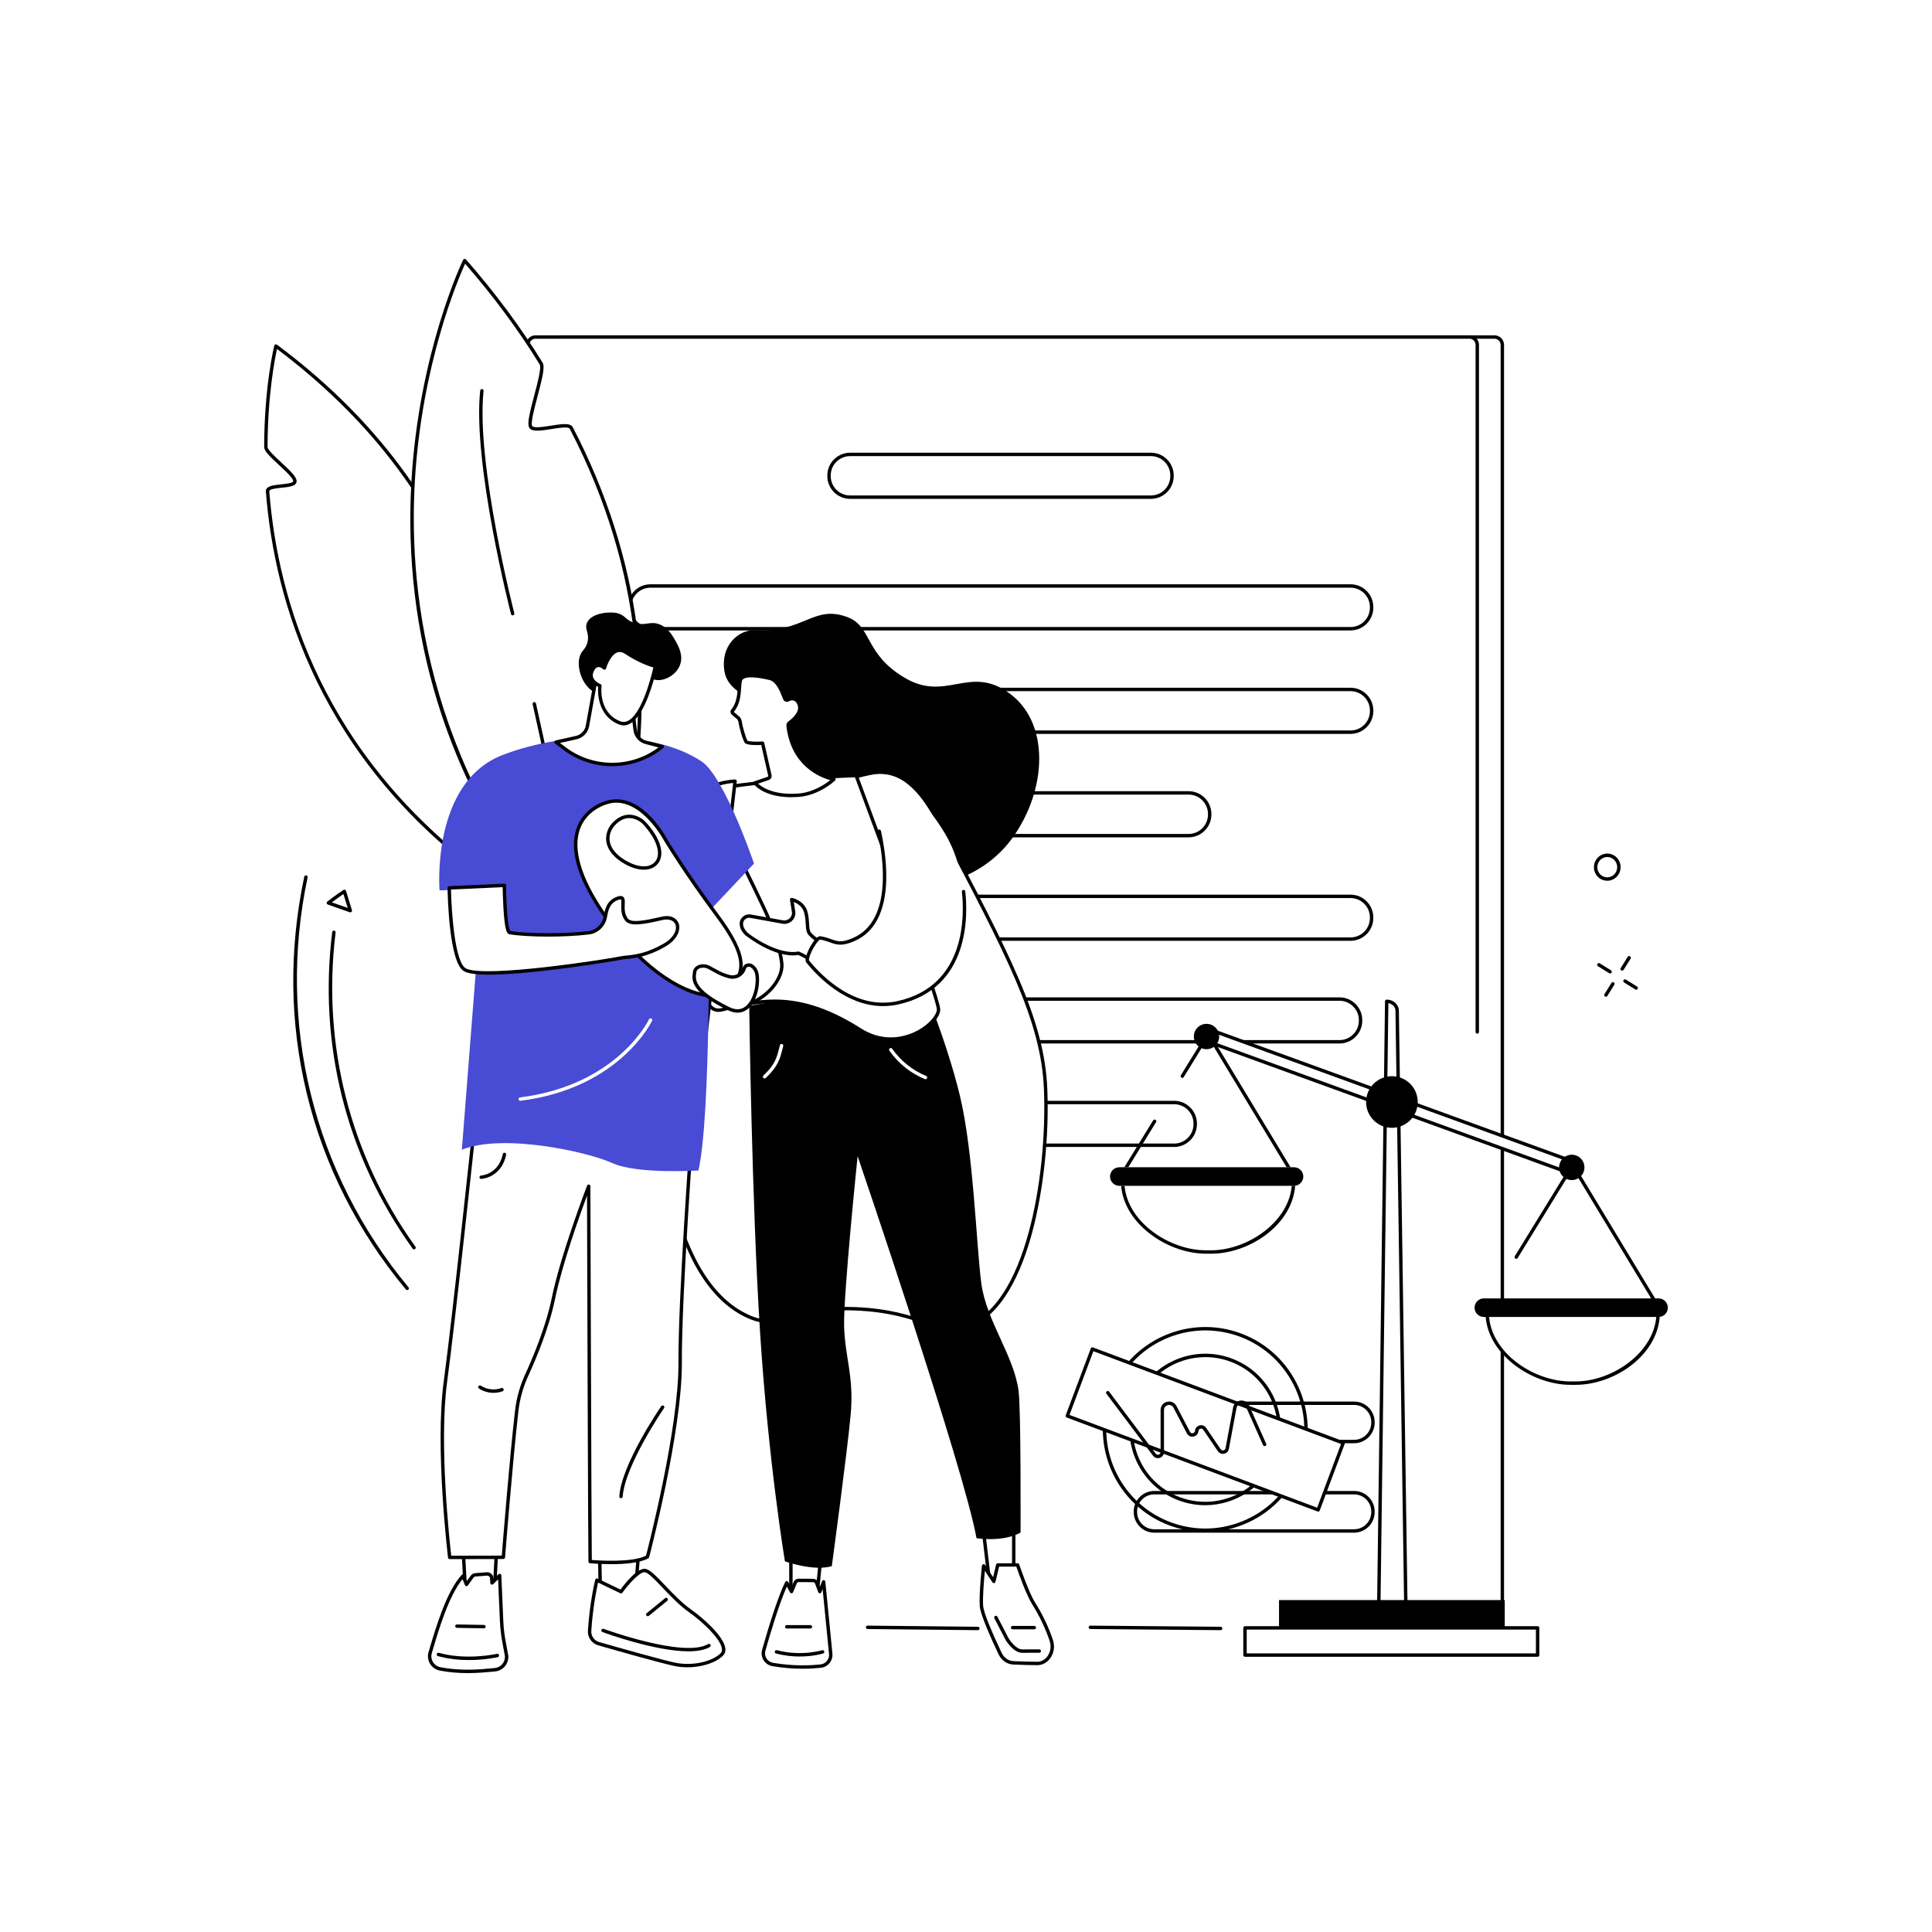 <?xml version="1.0" encoding="UTF-8"?> <svg xmlns="http://www.w3.org/2000/svg" width="2500" height="2500" viewBox="0 0 2500 2500" fill="none"><rect x="0" y="0" width="2500" height="2500" fill="#333333" stroke="none"/> <g clip-path="url(#clip0_329_1342)"> <path d="M2500 0H0V2500H2500V0Z" fill="white"></path> <path d="M762.9 2079.45L1933.87 2106.08C1939.48 2106.08 1944.02 2101.54 1944.02 2095.93V446.269C1944.02 440.659 1939.48 436.119 1933.87 436.119H725.43C719.82 436.119 715.28 440.659 715.28 446.269V2095.92C715.28 2101.53 757.3 2079.45 762.9 2079.45Z" fill="white"></path> <path d="M1933.87 2108.27L762.85 2081.64C761.04 2081.68 752 2085.63 744.73 2088.81C724.16 2097.81 717.29 2100.3 714.42 2098.42C713.57 2097.86 713.08 2096.95 713.08 2095.91V446.27C713.08 439.46 718.62 433.92 725.43 433.92H1933.87C1940.68 433.92 1946.22 439.46 1946.22 446.27V2095.92C1946.22 2102.73 1940.68 2108.27 1933.87 2108.27ZM762.9 2077.24C762.92 2077.24 762.93 2077.24 762.95 2077.24L1933.92 2103.87C1938.25 2103.87 1941.82 2100.3 1941.82 2095.92V446.27C1941.82 441.89 1938.25 438.32 1933.87 438.32H725.43C721.05 438.32 717.48 441.89 717.48 446.27V2094.61C721.7 2094.08 734.84 2088.34 742.96 2084.78C753.98 2079.97 760.34 2077.24 762.9 2077.24Z" fill="black"></path> <path d="M693.01 2106.07H1901.45C1907.06 2106.07 1911.6 2101.53 1911.6 2095.92V446.269C1911.6 440.659 1907.06 436.119 1901.45 436.119H693.01C687.4 436.119 682.86 440.659 682.86 446.269V2095.92C682.86 2101.53 687.4 2106.07 693.01 2106.07Z" fill="white"></path> <path d="M1747.61 1217.39H841.72C825.48 1217.39 812.26 1204.18 812.26 1187.93V1187.14C812.26 1170.9 825.47 1157.68 841.72 1157.68H1747.6C1763.84 1157.68 1777.06 1170.89 1777.06 1187.14V1187.93C1777.06 1204.17 1763.85 1217.39 1747.61 1217.39ZM841.72 1162.09C827.91 1162.09 816.67 1173.33 816.67 1187.14V1187.93C816.67 1201.74 827.91 1212.98 841.72 1212.98H1747.6C1761.42 1212.98 1772.65 1201.74 1772.65 1187.93V1187.14C1772.65 1173.33 1761.41 1162.09 1747.6 1162.09H841.72Z" fill="black"></path> <path d="M1538.07 1083.51H854.05C837.81 1083.51 824.59 1070.3 824.59 1054.05V1053.26C824.59 1037.02 837.8 1023.8 854.05 1023.8H1538.07C1554.31 1023.8 1567.53 1037.01 1567.53 1053.26V1054.05C1567.52 1070.3 1554.31 1083.51 1538.07 1083.51ZM854.05 1028.22C840.24 1028.22 829 1039.46 829 1053.27V1054.06C829 1067.87 840.24 1079.11 854.05 1079.11H1538.07C1551.88 1079.11 1563.12 1067.87 1563.12 1054.06V1053.27C1563.12 1039.46 1551.88 1028.22 1538.07 1028.22H854.05Z" fill="black"></path> <path d="M1747.61 949.641H1021.17C1004.93 949.641 991.71 936.421 991.71 920.181V919.401C991.71 903.161 1004.92 889.941 1021.17 889.941H1747.61C1763.85 889.941 1777.07 903.151 1777.07 919.401V920.181C1777.06 936.431 1763.85 949.641 1747.61 949.641ZM1021.17 894.351C1007.36 894.351 996.12 905.591 996.12 919.401V920.181C996.12 934.001 1007.36 945.231 1021.17 945.231H1747.61C1761.43 945.231 1772.66 933.991 1772.66 920.181V919.401C1772.66 905.591 1761.42 894.351 1747.61 894.351H1021.17Z" fill="black"></path> <path d="M1519.36 1484.16H835.34C819.1 1484.16 805.88 1470.95 805.88 1454.7V1453.91C805.88 1437.67 819.09 1424.45 835.34 1424.45H1519.36C1535.6 1424.45 1548.82 1437.66 1548.82 1453.91V1454.7C1548.81 1470.95 1535.6 1484.16 1519.36 1484.16ZM835.34 1428.86C821.52 1428.86 810.29 1440.1 810.29 1453.91V1454.7C810.29 1468.51 821.53 1479.75 835.34 1479.75H1519.36C1533.17 1479.75 1544.41 1468.51 1544.41 1454.7V1453.91C1544.41 1440.1 1533.17 1428.86 1519.36 1428.86H835.34Z" fill="black"></path> <path d="M1733.31 1350.28H1006.87C990.63 1350.28 977.41 1337.07 977.41 1320.82V1320.04C977.41 1303.8 990.62 1290.58 1006.87 1290.58H1733.31C1749.55 1290.58 1762.77 1303.8 1762.77 1320.04V1320.82C1762.76 1337.07 1749.55 1350.28 1733.31 1350.28ZM1006.86 1294.99C993.05 1294.99 981.81 1306.23 981.81 1320.04V1320.82C981.81 1334.63 993.05 1345.87 1006.86 1345.87H1733.3C1747.11 1345.87 1758.35 1334.63 1758.35 1320.82V1320.04C1758.35 1306.22 1747.11 1294.99 1733.3 1294.99H1006.86Z" fill="black"></path> <path d="M1747.61 815.771H841.72C825.48 815.771 812.26 802.561 812.26 786.311V785.521C812.26 769.281 825.47 756.061 841.72 756.061H1747.6C1763.84 756.061 1777.06 769.271 1777.06 785.521V786.311C1777.06 802.551 1763.85 815.771 1747.61 815.771ZM841.72 760.471C827.91 760.471 816.67 771.711 816.67 785.521V786.311C816.67 800.121 827.91 811.361 841.72 811.361H1747.6C1761.42 811.361 1772.65 800.121 1772.65 786.311V785.521C1772.65 771.711 1761.41 760.471 1747.6 760.471H841.72Z" fill="black"></path> <path d="M1489.32 645.521H1100.02C1083.78 645.521 1070.56 632.311 1070.56 616.061V615.271C1070.56 599.031 1083.77 585.811 1100.02 585.811H1489.32C1505.56 585.811 1518.78 599.021 1518.78 615.271V616.061C1518.77 632.301 1505.56 645.521 1489.32 645.521ZM1100.01 590.221C1086.19 590.221 1074.96 601.461 1074.96 615.271V616.061C1074.96 629.871 1086.2 641.111 1100.01 641.111H1489.31C1503.12 641.111 1514.36 629.871 1514.36 616.061V615.271C1514.36 601.461 1503.12 590.221 1489.31 590.221H1100.01Z" fill="black"></path> <path d="M1752.19 1983.26H1493.64C1478.96 1983.26 1467.02 1971.32 1467.02 1956.64V1955.93C1467.02 1941.25 1478.96 1929.31 1493.64 1929.31H1752.19C1766.87 1929.31 1778.81 1941.25 1778.81 1955.93V1956.64C1778.82 1971.32 1766.87 1983.26 1752.19 1983.26ZM1493.64 1933.71C1481.39 1933.71 1471.42 1943.68 1471.42 1955.93V1956.64C1471.42 1968.89 1481.39 1978.86 1493.64 1978.86H1752.19C1764.44 1978.86 1774.41 1968.89 1774.41 1956.64V1955.93C1774.41 1943.68 1764.44 1933.71 1752.19 1933.71H1493.64Z" fill="black"></path> <path d="M1752.19 1867.53H1489.05C1474.37 1867.53 1462.42 1855.59 1462.42 1840.91V1840.2C1462.42 1825.52 1474.36 1813.58 1489.05 1813.58H1752.19C1766.87 1813.58 1778.81 1825.52 1778.81 1840.2V1840.91C1778.82 1855.59 1766.87 1867.53 1752.19 1867.53ZM1489.05 1817.98C1476.8 1817.98 1466.83 1827.95 1466.83 1840.2V1840.91C1466.83 1853.16 1476.8 1863.13 1489.05 1863.13H1752.19C1764.44 1863.13 1774.41 1853.16 1774.41 1840.91V1840.2C1774.41 1827.95 1764.44 1817.98 1752.19 1817.98H1489.05Z" fill="black"></path> <path d="M1559.68 1982.34C1543.98 1982.34 1528.25 1979.51 1513.11 1973.84C1444.66 1948.2 1409.84 1871.65 1435.48 1803.21C1461.12 1734.76 1537.68 1699.95 1606.11 1725.58C1674.55 1751.22 1709.38 1827.77 1683.74 1896.21C1671.32 1929.37 1646.73 1955.7 1614.5 1970.36C1596.99 1978.34 1578.36 1982.34 1559.68 1982.34ZM1559.75 1721.55C1507.83 1721.55 1458.87 1753.34 1439.61 1804.75C1414.82 1870.92 1448.49 1944.93 1514.66 1969.72C1546.71 1981.73 1581.53 1980.54 1612.69 1966.36C1643.85 1952.19 1667.62 1926.72 1679.63 1894.67C1704.42 1828.5 1670.75 1754.49 1604.58 1729.7C1589.81 1724.18 1574.66 1721.55 1559.75 1721.55Z" fill="black"></path> <path d="M1559.51 1947.73C1548.1 1947.73 1536.52 1945.73 1525.23 1941.5C1500.71 1932.32 1481.24 1914.13 1470.4 1890.3C1459.56 1866.47 1458.65 1839.84 1467.83 1815.33C1486.79 1764.72 1543.39 1738.97 1594 1757.93C1644.61 1776.89 1670.36 1833.49 1651.4 1884.1C1636.67 1923.41 1599.21 1947.73 1559.51 1947.73ZM1559.71 1756.1C1521.78 1756.1 1486.02 1779.32 1471.95 1816.87C1463.18 1840.28 1464.05 1865.71 1474.4 1888.47C1484.75 1911.23 1503.35 1928.59 1526.76 1937.37C1575.1 1955.48 1629.15 1930.89 1647.26 1882.55C1665.37 1834.21 1640.78 1780.16 1592.44 1762.05C1581.67 1758.01 1570.6 1756.1 1559.71 1756.1Z" fill="black"></path> <path d="M1381.14 1832.3L1705.72 1953.89L1738.14 1867.34L1413.56 1745.75L1381.14 1832.3Z" fill="white"></path> <path d="M1705.7 1955.99C1705.44 1955.99 1705.18 1955.94 1704.93 1955.85L1380.33 1834.25C1379.78 1834.05 1379.34 1833.63 1379.1 1833.1C1378.86 1832.57 1378.84 1831.96 1379.04 1831.42L1411.47 1744.86C1411.9 1743.72 1413.17 1743.15 1414.3 1743.57L1738.89 1865.17C1740.03 1865.6 1740.61 1866.87 1740.18 1868L1707.75 1954.56C1707.43 1955.45 1706.59 1955.99 1705.7 1955.99ZM1383.93 1830.9L1704.4 1950.96L1735.28 1868.53L1414.81 1748.47L1383.93 1830.9Z" fill="black"></path> <path d="M1498.26 1886.86C1495.85 1886.86 1493.55 1885.74 1492.02 1883.7L1431.67 1803.44C1430.94 1802.47 1431.13 1801.09 1432.11 1800.36C1433.08 1799.63 1434.46 1799.83 1435.19 1800.8L1495.54 1881.05C1496.65 1882.53 1498.28 1882.65 1499.43 1882.26C1500.58 1881.88 1501.81 1880.81 1501.81 1878.96V1824.51C1501.81 1819.39 1505.15 1815.14 1510.12 1813.92C1515.1 1812.71 1520.02 1814.93 1522.39 1819.46L1539.79 1852.78C1540.68 1854.49 1542.33 1854.83 1543.57 1854.58C1544.81 1854.33 1546.19 1853.38 1546.35 1851.45C1546.63 1848.07 1548.92 1845.33 1552.2 1844.47C1555.48 1843.6 1558.82 1844.86 1560.73 1847.66L1579.56 1875.33C1580.38 1876.54 1581.72 1877.09 1583.15 1876.78C1584.58 1876.48 1585.59 1875.44 1585.86 1874.01L1595.68 1821.2C1596.57 1816.41 1600.28 1812.94 1605.12 1812.36C1609.97 1811.79 1614.37 1814.29 1616.36 1818.74L1638.43 1868.16C1638.93 1869.27 1638.43 1870.57 1637.32 1871.07C1636.2 1871.57 1634.91 1871.07 1634.41 1869.96L1612.34 1820.54C1610.9 1817.32 1607.94 1816.47 1605.64 1816.73C1603.34 1817 1600.66 1818.53 1600.01 1822L1590.18 1874.81C1589.58 1878.01 1587.23 1880.42 1584.04 1881.09C1580.86 1881.76 1577.73 1880.5 1575.9 1877.81L1557.07 1850.14C1556.05 1848.64 1554.45 1848.43 1553.3 1848.73C1552.15 1849.03 1550.86 1850 1550.72 1851.82C1550.43 1855.41 1547.96 1858.19 1544.43 1858.91C1540.9 1859.62 1537.54 1858.02 1535.87 1854.83L1518.47 1821.51C1516.73 1818.17 1513.43 1817.64 1511.15 1818.2C1508.86 1818.76 1506.2 1820.75 1506.2 1824.52V1878.97C1506.2 1882.42 1504.09 1885.36 1500.81 1886.45C1499.97 1886.72 1499.11 1886.86 1498.26 1886.86Z" fill="black"></path> <path d="M1911.6 1337.57C1910.38 1337.57 1909.4 1336.59 1909.4 1335.37V446.27C1909.4 441.89 1905.92 438.32 1901.63 438.32H692.82C688.54 438.32 685.05 441.88 685.05 446.27L684.78 840.06C684.78 841.27 683.79 842.26 682.58 842.26C681.36 842.26 680.38 841.27 680.38 840.06L680.65 446.27C680.65 439.46 686.11 433.92 692.82 433.92H1901.62C1908.33 433.92 1913.79 439.46 1913.79 446.27V1335.37C1913.8 1336.59 1912.81 1337.57 1911.6 1337.57Z" fill="black"></path> <path d="M1579.54 2109.43C1579.53 2109.43 1579.53 2109.43 1579.52 2109.43L1410.89 2107.96C1409.68 2107.95 1408.7 2106.96 1408.71 2105.74C1408.72 2104.53 1409.7 2103.56 1410.91 2103.56C1410.92 2103.56 1410.92 2103.56 1410.93 2103.56L1579.56 2105.03C1580.77 2105.04 1581.75 2106.03 1581.74 2107.25C1581.74 2108.45 1580.75 2109.43 1579.54 2109.43Z" fill="black"></path> <path d="M1265.35 2109.43C1265.34 2109.43 1265.33 2109.43 1265.33 2109.43L1122.65 2107.96C1121.43 2107.95 1120.46 2106.95 1120.47 2105.73C1120.48 2104.52 1121.41 2103.47 1122.69 2103.55L1265.38 2105.02C1266.59 2105.03 1267.57 2106.03 1267.56 2107.25C1267.54 2108.45 1266.56 2109.43 1265.35 2109.43Z" fill="black"></path> <path d="M631.48 1136.98C631.48 1136.98 672.18 1013.27 627.4 842.509C624.95 833.179 583.95 844.409 580.99 834.899C577.18 822.649 608.6 776.939 603.86 764.439C564.07 659.429 490.1 546.869 357.02 447.779C357.02 447.779 344.08 499.489 344.01 578.489C344 587.619 381.22 612.679 381.59 622.509C381.95 631.859 345.44 625.939 346.22 635.839C357.55 780.459 417.03 981.209 631.48 1136.98Z" fill="white"></path> <path d="M631.48 1139.18C631.02 1139.18 630.57 1139.04 630.19 1138.76C413.9 981.659 355.2 778.649 344.04 636.019C343.48 628.849 353.89 627.779 363.96 626.739C369.77 626.139 379.51 625.139 379.41 622.599C379.26 618.559 369.09 609.169 360.93 601.629C349.04 590.649 341.82 583.619 341.83 578.489C341.9 500.129 354.78 447.759 354.91 447.239C355.09 446.529 355.61 445.949 356.31 445.699C357 445.449 357.77 445.559 358.36 446.009C475.95 533.569 559.25 640.439 605.94 763.649C608.7 770.929 601.68 785.929 594.26 801.809C588.28 814.589 581.51 829.079 583.11 834.229C584.09 837.399 596.37 836.889 604.49 836.549C617.04 836.029 627.87 835.579 629.54 841.929C673.97 1011.36 633.99 1136.41 633.58 1137.65C633.36 1138.32 632.84 1138.84 632.17 1139.06C631.94 1139.15 631.71 1139.18 631.48 1139.18ZM358.43 451.559C355.68 464.079 346.29 511.749 346.23 578.489C346.23 582.049 356.45 591.489 363.92 598.389C376.16 609.689 383.61 616.949 383.82 622.429C384.07 629.089 374.53 630.079 364.42 631.119C357.97 631.779 348.22 632.789 348.44 635.679C359.48 776.839 417.4 977.519 630.27 1133.38C635.92 1113.7 665.61 996.899 625.28 843.079C624.51 840.159 612.57 840.649 604.67 840.979C591.91 841.509 580.89 841.959 578.9 835.559C576.79 828.779 583.04 815.429 590.26 799.969C596.66 786.279 603.91 770.769 601.81 765.229C555.78 643.749 473.9 538.239 358.43 451.559Z" fill="black"></path> <path d="M751.64 1224.94C751.64 1224.94 931.61 923.521 739.19 553.811C734.43 544.661 691.89 561.411 686.67 552.211C681.44 542.991 706.02 479.851 700.32 470.591C673.08 426.341 640.36 381.721 601.28 337.201C601.28 337.201 373.27 804.061 751.64 1224.94Z" fill="white"></path> <path d="M751.64 1227.14C751.02 1227.14 750.42 1226.88 750 1226.41C663.48 1130.17 601.71 1023.49 566.42 909.32C538.18 817.98 526.72 721.69 532.37 623.11C541.99 455.28 598.73 337.4 599.3 336.23C599.62 335.57 600.26 335.11 600.99 335.01C601.72 334.91 602.45 335.19 602.94 335.74C640.61 378.65 674 423.63 702.2 469.43C705.36 474.56 701.81 489.24 695.59 512.8C691.52 528.2 686.46 547.36 688.59 551.12C690.45 554.4 703.4 552.34 712.86 550.83C726.37 548.68 738.03 546.82 741.14 552.78C785.15 637.34 813.19 725.35 824.49 814.35C833.53 885.57 831.93 957.57 819.74 1028.37C798.97 1148.95 753.98 1225.29 753.53 1226.05C753.17 1226.65 752.55 1227.05 751.85 1227.11C751.78 1227.13 751.71 1227.14 751.64 1227.14ZM601.85 341.2C593.01 360.62 545.45 471.44 536.76 623.55C527.99 777.04 558.17 1005.08 751.24 1221.19C759.2 1206.87 796.97 1134.85 815.44 1027.45C834.45 916.91 836.31 745.18 737.24 554.83C735.6 551.67 722.86 553.71 713.56 555.19C699.92 557.37 688.13 559.24 684.76 553.3C681.89 548.24 685.39 534.19 691.33 511.68C695.35 496.47 700.85 475.64 698.45 471.75C670.93 427.06 638.44 383.15 601.85 341.2Z" fill="black"></path> <path d="M732.57 1109.01C731.54 1109.01 730.62 1108.29 730.41 1107.24C715.98 1034.56 702.12 968.601 689.23 911.201C688.96 910.021 689.71 908.841 690.9 908.571C692.08 908.301 693.26 909.051 693.53 910.241C706.44 967.681 720.3 1033.68 734.74 1106.39C734.98 1107.58 734.2 1108.74 733.01 1108.98C732.86 1108.99 732.71 1109.01 732.57 1109.01Z" fill="black"></path> <path d="M663.38 796.29C662.4 796.29 661.51 795.63 661.25 794.65C660.75 792.73 611.27 599.76 621.36 505.4C621.49 504.19 622.55 503.31 623.78 503.45C624.99 503.58 625.86 504.66 625.73 505.87C615.72 599.45 665 791.62 665.5 793.53C665.81 794.71 665.1 795.91 663.93 796.22C663.75 796.26 663.56 796.29 663.38 796.29Z" fill="black"></path> <path d="M1669.17 1515.5C1668.42 1515.5 1667.7 1515.12 1667.28 1514.44L1563.33 1342.45L1531.79 1393.73C1531.15 1394.77 1529.8 1395.09 1528.76 1394.45C1527.72 1393.81 1527.4 1392.46 1528.04 1391.42L1561.47 1337.06C1561.87 1336.41 1562.53 1336.05 1563.35 1336.01C1564.12 1336.01 1564.83 1336.42 1565.22 1337.07L1671.04 1512.15C1671.67 1513.19 1671.34 1514.54 1670.3 1515.17C1669.95 1515.39 1669.56 1515.5 1669.17 1515.5Z" fill="black"></path> <path d="M1452.72 1520.31C1452.33 1520.31 1451.93 1520.2 1451.57 1519.98C1450.53 1519.34 1450.21 1517.99 1450.85 1516.95L1492.17 1449.76C1492.8 1448.72 1494.16 1448.4 1495.2 1449.04C1496.24 1449.68 1496.56 1451.03 1495.92 1452.07L1454.6 1519.26C1454.19 1519.94 1453.46 1520.31 1452.72 1520.31Z" fill="black"></path> <path d="M1567.2 1620.07H1560.47C1509.47 1620.07 1452.73 1579.69 1452.73 1528.68H1673.98C1673.98 1579.69 1618.2 1620.07 1567.2 1620.07Z" fill="white"></path> <path d="M1567.2 1622.28H1560.47C1509.63 1622.28 1450.53 1581.4 1450.53 1528.69C1450.53 1527.47 1451.51 1526.49 1452.73 1526.49H1673.98C1675.2 1526.49 1676.18 1527.47 1676.18 1528.69C1676.18 1582.25 1618.64 1622.28 1567.2 1622.28ZM1454.96 1530.89C1456.58 1580.05 1512.37 1617.87 1560.46 1617.87H1567.19C1614.84 1617.87 1670.12 1580.05 1671.73 1530.89H1454.96Z" fill="black"></path> <path d="M1674.46 1534.46H1448.4C1441.76 1534.46 1436.38 1529.08 1436.38 1522.44C1436.38 1515.8 1441.76 1510.42 1448.4 1510.42H1674.46C1681.1 1510.42 1686.48 1515.8 1686.48 1522.44C1686.48 1529.08 1681.1 1534.46 1674.46 1534.46Z" fill="white"></path> <path d="M2140.86 1685.19C2140.11 1685.19 2139.39 1684.81 2138.97 1684.13L2035.02 1512.14L1963.84 1627.89C1963.2 1628.93 1961.84 1629.25 1960.81 1628.61C1959.77 1627.97 1959.45 1626.62 1960.09 1625.58L2033.16 1506.76C2033.56 1506.11 2034.27 1505.71 2035.03 1505.71H2035.04C2035.81 1505.71 2036.52 1506.12 2036.91 1506.77L2142.73 1681.85C2143.36 1682.89 2143.03 1684.24 2141.99 1684.87C2141.64 1685.09 2141.25 1685.19 2140.86 1685.19Z" fill="black"></path> <path d="M2038.89 1789.77H2032.16C1981.16 1789.77 1924.42 1749.39 1924.42 1698.38H2145.67C2145.67 1749.39 2089.89 1789.77 2038.89 1789.77Z" fill="white"></path> <path d="M2038.89 1791.97H2032.16C1981.32 1791.97 1922.22 1751.09 1922.22 1698.38C1922.22 1697.16 1923.2 1696.18 1924.42 1696.18H2145.67C2146.89 1696.18 2147.87 1697.16 2147.87 1698.38C2147.87 1751.95 2090.34 1791.97 2038.89 1791.97ZM1926.66 1700.58C1928.28 1749.74 1984.07 1787.56 2032.16 1787.56H2038.89C2086.54 1787.56 2141.82 1749.74 2143.43 1700.58H1926.66Z" fill="black"></path> <path d="M2146.15 1704.15H1920.09C1913.45 1704.15 1908.07 1698.77 1908.07 1692.13C1908.07 1685.49 1913.45 1680.11 1920.09 1680.11H2146.15C2152.79 1680.11 2158.17 1685.49 2158.17 1692.13C2158.17 1698.77 2152.79 1704.15 2146.15 1704.15Z" fill="black"></path> <path d="M1819.89 2129.99H1783.44L1794.39 1295.68C1801.8 1295.68 1807.83 1301.05 1807.93 1307.74L1819.89 2129.99Z" fill="white"></path> <path d="M1819.89 2132.2H1783.45C1782.86 2132.2 1782.3 2131.96 1781.88 2131.54C1781.47 2131.12 1781.24 2130.55 1781.25 2129.97L1792.2 1295.65C1792.22 1294.44 1793.2 1293.48 1794.4 1293.48C1802.97 1293.48 1810.03 1299.86 1810.14 1307.71L1822.1 2129.97C1822.11 2130.56 1821.88 2131.13 1821.47 2131.55C1821.04 2131.96 1820.48 2132.2 1819.89 2132.2ZM1785.68 2127.79H1817.66L1805.73 1307.77C1805.66 1302.97 1801.71 1298.96 1796.56 1298.07L1785.68 2127.79Z" fill="black"></path> <path d="M2037.89 1520.45L2043.18 1505.91L1562.34 1331.21L1557.06 1345.75L2037.89 1520.45Z" fill="white"></path> <path d="M2037.9 1522.6C2037.65 1522.6 2037.39 1522.56 2037.15 1522.47L1556.33 1347.76C1555.19 1347.35 1554.6 1346.08 1555.01 1344.94L1560.29 1330.4C1560.49 1329.85 1560.9 1329.4 1561.43 1329.16C1561.96 1328.91 1562.57 1328.88 1563.11 1329.09L2043.93 1503.8C2045.07 1504.21 2045.66 1505.48 2045.25 1506.62L2039.97 1521.16C2039.77 1521.71 2039.36 1522.16 2038.83 1522.4C2038.53 1522.53 2038.22 1522.6 2037.9 1522.6ZM1559.9 1344.37L2036.58 1517.58L2040.36 1507.18L1563.68 1333.97L1559.9 1344.37Z" fill="black"></path> <path d="M1572.81 1352.85C1579.22 1346.45 1579.22 1336.06 1572.81 1329.66C1566.41 1323.25 1556.03 1323.25 1549.62 1329.66C1543.22 1336.06 1543.22 1346.45 1549.62 1352.85C1556.03 1359.25 1566.41 1359.25 1572.81 1352.85Z" fill="black"></path> <path d="M2040.14 1525.76C2048.51 1522.29 2052.49 1512.7 2049.02 1504.33C2045.55 1495.96 2035.96 1491.99 2027.59 1495.46C2019.22 1498.92 2015.25 1508.52 2018.72 1516.88C2022.18 1525.25 2031.78 1529.23 2040.14 1525.76Z" fill="black"></path> <path d="M1834.1 1431.35C1837.06 1413.13 1824.69 1395.97 1806.48 1393.02C1788.26 1390.06 1771.1 1402.43 1768.15 1420.64C1765.19 1438.86 1777.56 1456.02 1795.77 1458.98C1813.99 1461.93 1831.15 1449.56 1834.1 1431.35Z" fill="black"></path> <path d="M1674.46 1534.46H1448.4C1441.76 1534.46 1436.38 1529.08 1436.38 1522.44C1436.38 1515.8 1441.76 1510.42 1448.4 1510.42H1674.46C1681.1 1510.42 1686.48 1515.8 1686.48 1522.44C1686.48 1529.08 1681.1 1534.46 1674.46 1534.46Z" fill="black"></path> <path d="M1989.68 2106.44H1611.02V2141.66H1989.68V2106.44Z" fill="white"></path> <path d="M1989.68 2143.86H1611.02C1609.8 2143.86 1608.82 2142.88 1608.82 2141.66V2106.44C1608.82 2105.22 1609.8 2104.24 1611.02 2104.24H1989.68C1990.9 2104.24 1991.88 2105.22 1991.88 2106.44V2141.66C1991.88 2142.88 1990.89 2143.86 1989.68 2143.86ZM1613.22 2139.46H1987.47V2108.64H1613.22V2139.46Z" fill="black"></path> <path d="M1947.12 2070.48H1655.06V2105.7H1947.12V2070.48Z" fill="black"></path> <path d="M526.87 1669.33C526.24 1669.33 525.61 1669.06 525.18 1668.53C462.47 1593.07 419.29 1507.58 396.84 1414.45C374.81 1323.08 373.77 1228.88 393.72 1134.47C393.97 1133.28 395.13 1132.52 396.33 1132.77C397.52 1133.02 398.28 1134.19 398.03 1135.38C358.06 1324.49 405.64 1517.79 528.57 1665.72C529.35 1666.65 529.22 1668.04 528.28 1668.82C527.86 1669.16 527.36 1669.33 526.87 1669.33Z" fill="black"></path> <path d="M535.76 1616.68C535.07 1616.68 534.4 1616.36 533.97 1615.76C490.96 1555.82 460.21 1489.71 442.57 1419.29C425.22 1350.03 420.95 1278.31 429.89 1206.12C430.04 1204.91 431.14 1204.03 432.35 1204.21C433.56 1204.36 434.41 1205.46 434.26 1206.67C416.39 1351.08 453.07 1495.46 537.55 1613.21C538.26 1614.2 538.03 1615.57 537.04 1616.28C536.65 1616.55 536.2 1616.68 535.76 1616.68Z" fill="black"></path> <path d="M453.28 1180.56C453.03 1180.56 452.79 1180.52 452.55 1180.44L424.16 1170.47C423.4 1170.2 422.85 1169.55 422.72 1168.76C422.59 1167.97 422.9 1167.17 423.53 1166.67C433.48 1158.79 444.33 1151.66 444.43 1151.58C445.01 1151.2 445.73 1151.11 446.39 1151.35C447.04 1151.58 447.54 1152.11 447.75 1152.78L455.4 1177.73C455.64 1178.52 455.42 1179.39 454.82 1179.96C454.38 1180.35 453.84 1180.56 453.28 1180.56ZM429.42 1167.65L449.89 1174.84L444.39 1156.9C441.22 1159.05 435.38 1163.09 429.42 1167.65Z" fill="black"></path> <path d="M2099.08 1256.01C2098.68 1256.01 2098.28 1255.9 2097.92 1255.68C2096.89 1255.04 2096.57 1253.68 2097.21 1252.65L2106.24 1238.15C2106.88 1237.12 2108.24 1236.8 2109.27 1237.44C2110.3 1238.08 2110.62 1239.44 2109.98 1240.47L2100.95 1254.97C2100.53 1255.64 2099.81 1256.01 2099.08 1256.01Z" fill="black"></path> <path d="M2078.05 1289.78C2077.65 1289.78 2077.25 1289.67 2076.89 1289.45C2075.86 1288.81 2075.54 1287.45 2076.18 1286.42L2085.21 1271.92C2085.85 1270.89 2087.21 1270.57 2088.24 1271.21C2089.27 1271.85 2089.59 1273.21 2088.95 1274.24L2079.92 1288.74C2079.5 1289.42 2078.78 1289.78 2078.05 1289.78Z" fill="black"></path> <path d="M2083.44 1259.65C2083.04 1259.65 2082.64 1259.54 2082.28 1259.32L2067.78 1250.29C2066.75 1249.65 2066.43 1248.29 2067.07 1247.26C2067.71 1246.23 2069.07 1245.91 2070.1 1246.55L2084.6 1255.58C2085.63 1256.22 2085.95 1257.58 2085.31 1258.61C2084.89 1259.28 2084.18 1259.65 2083.44 1259.65Z" fill="black"></path> <path d="M2117.21 1280.68C2116.81 1280.68 2116.41 1280.57 2116.05 1280.35L2101.55 1271.32C2100.52 1270.68 2100.2 1269.32 2100.84 1268.29C2101.48 1267.26 2102.84 1266.94 2103.87 1267.58L2118.37 1276.61C2119.4 1277.25 2119.72 1278.61 2119.08 1279.64C2118.67 1280.31 2117.95 1280.68 2117.21 1280.68Z" fill="black"></path> <path d="M2079.79 1139.69C2077.71 1139.69 2075.62 1139.3 2073.62 1138.52C2069.27 1136.83 2065.85 1133.51 2063.98 1129.17C2060.16 1120.32 2064.12 1109.94 2072.82 1106.03C2077.01 1104.15 2081.67 1104.03 2085.95 1105.69C2090.3 1107.38 2093.73 1110.7 2095.6 1115.04C2099.42 1123.89 2095.46 1134.27 2086.76 1138.18C2084.52 1139.19 2082.16 1139.69 2079.79 1139.69ZM2079.78 1108.94C2078.02 1108.94 2076.27 1109.31 2074.62 1110.05C2068.11 1112.97 2065.15 1120.77 2068.02 1127.43C2069.42 1130.68 2071.98 1133.16 2075.22 1134.42C2078.39 1135.65 2081.85 1135.56 2084.95 1134.17C2091.46 1131.25 2094.42 1123.45 2091.55 1116.79C2090.15 1113.54 2087.59 1111.06 2084.35 1109.8C2082.86 1109.23 2081.32 1108.94 2079.78 1108.94Z" fill="black"></path> <path d="M977.71 815.44C955.45 814.28 932.05 835.72 937.39 868.38C941.76 895.06 970.44 900.76 984.63 913.97C1030.53 956.73 1045.71 1096.7 1112.82 1133.24C1166.37 1162.4 1261.12 1151.4 1309.46 1085.14C1355.42 1022.14 1359.53 933.17 1303.54 895.24C1253.21 861.14 1223.88 908.52 1170.64 877.05C1118.15 846.02 1128.77 810.64 1096.62 798.56C1052.66 782.05 1040.8 818.72 977.71 815.44Z" fill="black"></path> <path d="M896.86 1163.61C873.3 1307.91 870.56 1310.03 867.38 1325.15C867.38 1325.15 858.03 1367.64 855.44 1408.58C853.19 1444.1 859.87 1657.42 970.13 1704.39C1009.95 1721.35 1021.49 1690.17 1106.27 1693.56C1193.16 1697.03 1210.77 1727.94 1248.68 1717.11C1330.72 1693.67 1357.52 1517.64 1353 1408.86C1349.32 1320.27 1305.23 1236.61 1217.05 1069.3C1203.62 1043.82 1182.12 1004.9 1147.49 999.949C1131.61 997.679 1125.27 1000.12 1061.52 1017.61C992.18 1036.64 974.58 1016.4 944.82 1035.15C914.08 1054.53 908.65 1091.4 896.86 1163.61Z" fill="white"></path> <path d="M1232.89 1721.61C1221.04 1721.61 1210.11 1717.88 1196.56 1713.27C1175.97 1706.25 1150.35 1697.53 1106.18 1695.76C1064.44 1694.1 1041.09 1700.74 1022.33 1706.08C1003.58 1711.42 990.03 1715.27 969.27 1706.42C922.54 1686.51 887.68 1633.36 868.45 1552.7C853.92 1491.73 851.93 1429.18 853.24 1408.44C855.81 1367.81 865.13 1325.11 865.23 1324.68C865.76 1322.15 866.29 1319.97 866.9 1317.43C869.96 1304.69 875.08 1283.37 894.69 1163.27L895.42 1158.78C906.93 1088.22 912.71 1052.8 943.65 1033.3C958.89 1023.7 970.97 1023.94 987.69 1024.28C1004.81 1024.62 1026.1 1025.06 1060.93 1015.5L1077.42 1010.96C1126.62 997.4 1132.95 995.66 1147.79 997.78C1184.6 1003.05 1206.97 1045.49 1218.99 1068.29C1307.21 1235.67 1351.49 1319.69 1355.19 1408.78C1357.75 1470.54 1350.36 1540.36 1335.42 1595.57C1322.16 1644.54 1296.45 1705.76 1249.28 1719.24C1243.45 1720.89 1238.08 1721.61 1232.89 1721.61ZM1093.73 1691.1C1097.76 1691.1 1101.97 1691.18 1106.37 1691.36C1151.17 1693.15 1178.23 1702.37 1197.99 1709.1C1217.42 1715.72 1230.25 1720.09 1248.09 1714.99C1326.78 1692.51 1355.53 1522.49 1350.82 1408.95C1347.16 1320.85 1303.03 1237.13 1215.12 1070.32C1203.47 1048.21 1181.78 1007.07 1147.19 1002.12C1133.26 1000.12 1127.04 1001.84 1078.61 1015.19L1062.11 1019.73C1026.66 1029.46 1005.01 1029.01 987.61 1028.67C971.05 1028.32 960.12 1028.11 946 1037.01C916.73 1055.45 911.06 1090.22 899.77 1159.47L899.04 1163.96C879.4 1284.23 874.26 1305.64 871.18 1318.44C870.58 1320.94 870.06 1323.09 869.54 1325.59C869.44 1326.03 860.2 1368.42 857.64 1408.7C856.34 1429.23 858.32 1491.18 872.74 1551.66C885.91 1606.92 913.65 1677.91 971 1702.35C990.33 1710.59 1002.58 1707.1 1021.13 1701.82C1037.31 1697.23 1058.86 1691.1 1093.73 1691.1Z" fill="black"></path> <path d="M1023.42 1999.12V2068.9L1056.99 2066.86L1063.6 1999.12H1023.42Z" fill="white"></path> <path d="M1023.42 2071.11C1022.86 2071.11 1022.32 2070.9 1021.91 2070.51C1021.47 2070.09 1021.22 2069.51 1021.22 2068.91V1999.13C1021.22 1997.91 1022.21 1996.93 1023.42 1996.93H1063.6C1064.22 1996.93 1064.81 1997.19 1065.23 1997.65C1065.65 1998.11 1065.85 1998.73 1065.79 1999.34L1059.18 2067.07C1059.08 2068.15 1058.2 2068.99 1057.12 2069.05L1023.55 2071.09C1023.51 2071.1 1023.46 2071.11 1023.42 2071.11ZM1025.62 2001.33V2066.57L1054.98 2064.78L1061.17 2001.33H1025.62Z" fill="black"></path> <path d="M1062.03 2155.91C1048.36 2157.38 1025.99 2158.32 999.91 2153.83C991.36 2152.36 985.95 2143.84 988.3 2135.49C994.84 2112.23 1007.75 2068.89 1018.04 2048.13L1024.24 2059.45L1029.2 2047.5C1030.05 2046.08 1031.52 2045.16 1033.16 2045L1050.98 2045.1C1056.27 2045.08 1056.66 2047.97 1057.36 2050.15L1060.89 2059.44L1065.78 2046.86L1074.94 2139.96C1075.72 2147.93 1069.98 2155.06 1062.03 2155.91Z" fill="white"></path> <path d="M1038.68 2159.33C1027.27 2159.33 1013.96 2158.49 999.53 2156C994.83 2155.19 990.67 2152.42 988.13 2148.39C985.6 2144.38 984.88 2139.46 986.17 2134.9C991.53 2115.83 1005.18 2069.1 1016.06 2047.16C1016.42 2046.42 1017.17 2045.95 1017.99 2045.94C1018.8 2045.91 1019.57 2046.37 1019.97 2047.08L1023.96 2054.37L1027.16 2046.66C1027.2 2046.56 1027.25 2046.46 1027.31 2046.37C1028.52 2044.36 1030.63 2043.03 1032.96 2042.82L1051 2042.91C1051.02 2042.91 1051.04 2042.91 1051.06 2042.91C1057.49 2042.91 1058.67 2046.87 1059.31 2048.99L1059.46 2049.5L1060.92 2053.32L1063.74 2046.07C1064.11 2045.12 1065.08 2044.55 1066.09 2044.69C1067.1 2044.83 1067.88 2045.64 1067.98 2046.66L1077.14 2139.76C1078.04 2148.9 1071.37 2157.12 1062.27 2158.1C1055.91 2158.78 1047.91 2159.33 1038.68 2159.33ZM1018.18 2052.99C1007.8 2075.86 995.45 2118.21 990.42 2136.1C989.46 2139.52 989.97 2143.05 991.87 2146.05C993.75 2149.03 996.82 2151.07 1000.29 2151.67C1025.88 2156.08 1047.86 2155.22 1061.8 2153.73C1068.5 2153.01 1073.42 2146.94 1072.75 2140.2L1064.49 2056.28L1062.94 2060.27C1062.61 2061.12 1061.8 2061.67 1060.89 2061.67H1060.88C1059.97 2061.67 1059.15 2061.1 1058.83 2060.25L1055.08 2050.27C1054.5 2048.32 1054.2 2047.33 1051.04 2047.33C1051.02 2047.33 1051 2047.33 1050.98 2047.33L1033.14 2047.23C1032.45 2047.3 1031.65 2047.79 1031.15 2048.54L1026.26 2060.32C1025.94 2061.1 1025.19 2061.63 1024.34 2061.68C1023.49 2061.74 1022.7 2061.28 1022.29 2060.54L1018.18 2052.99Z" fill="black"></path> <path d="M1034.8 2143.52C1025.78 2143.52 1015.3 2142.54 1004.15 2139.61C1002.98 2139.3 1002.27 2138.1 1002.58 2136.92C1002.89 2135.74 1004.09 2135.04 1005.27 2135.35C1036.89 2143.66 1063.54 2135.46 1063.81 2135.38C1064.96 2135.02 1066.21 2135.66 1066.57 2136.82C1066.94 2137.98 1066.29 2139.22 1065.13 2139.58C1064.38 2139.82 1052.35 2143.52 1034.8 2143.52Z" fill="black"></path> <path d="M1048.68 2107.28H1018.04C1016.82 2107.28 1015.84 2106.3 1015.84 2105.08C1015.84 2103.86 1016.83 2102.88 1018.04 2102.88H1048.68C1049.9 2102.88 1050.88 2103.86 1050.88 2105.08C1050.88 2106.29 1049.89 2107.28 1048.68 2107.28Z" fill="black"></path> <path d="M1270.39 1962.2L1280.32 2046.33L1311.79 2045.24V1962.2H1270.39Z" fill="white"></path> <path d="M1280.31 2048.54C1279.2 2048.54 1278.26 2047.71 1278.13 2046.6L1268.2 1962.47C1268.13 1961.85 1268.32 1961.22 1268.74 1960.75C1269.16 1960.28 1269.76 1960.01 1270.38 1960.01H1311.78C1313 1960.01 1313.98 1960.99 1313.98 1962.21V2045.25C1313.98 2046.44 1313.04 2047.41 1311.86 2047.45L1280.39 2048.54C1280.37 2048.54 1280.34 2048.54 1280.31 2048.54ZM1272.87 1964.4L1282.27 2044.06L1309.59 2043.11V1964.4H1272.87Z" fill="black"></path> <path d="M1272.83 2026.26C1272.83 2026.26 1268.78 2063.62 1270.03 2078.65C1270.92 2089.41 1285.68 2121.89 1294 2139.49C1297.42 2146.73 1303.95 2151.38 1311.19 2151.69C1320.02 2152.07 1332.3 2152.51 1342.2 2152.53C1355.82 2152.55 1365.19 2137.06 1360.33 2122.62C1355.84 2109.3 1348.71 2092.59 1337.5 2074.81C1329.06 2061.42 1316.73 2025.03 1316.73 2025.03H1291.09L1286.06 2046.32L1272.83 2026.26Z" fill="white"></path> <path d="M1342.22 2154.73C1342.21 2154.73 1342.21 2154.73 1342.2 2154.73C1332.23 2154.72 1319.78 2154.27 1311.1 2153.89C1303.09 2153.54 1295.78 2148.39 1292.02 2140.43C1283.39 2122.16 1268.76 2089.87 1267.84 2078.83C1266.59 2063.76 1270.48 2027.55 1270.64 2026.02C1270.74 2025.1 1271.41 2024.33 1272.31 2024.12C1273.21 2023.89 1274.15 2024.27 1274.67 2025.05L1285.09 2040.86L1288.95 2024.53C1289.19 2023.54 1290.07 2022.84 1291.09 2022.84H1316.73C1317.67 2022.84 1318.51 2023.44 1318.82 2024.33C1318.94 2024.69 1331.16 2060.62 1339.37 2073.64C1349.04 2088.98 1356.8 2105.22 1362.42 2121.92C1365.17 2130.07 1363.89 2138.98 1359.02 2145.75C1354.91 2151.46 1348.79 2154.73 1342.22 2154.73ZM1274.4 2032.64C1273.33 2043.85 1271.31 2067.46 1272.22 2078.47C1272.85 2086.03 1281.52 2107.93 1295.99 2138.56C1299.05 2145.03 1304.91 2149.23 1311.28 2149.5C1319.92 2149.87 1332.3 2150.32 1342.2 2150.33C1342.21 2150.33 1342.21 2150.33 1342.22 2150.33C1347.35 2150.33 1352.17 2147.72 1355.44 2143.18C1359.49 2137.55 1360.54 2130.13 1358.25 2123.32C1352.73 2106.95 1345.13 2091.02 1335.64 2075.98C1328.04 2063.92 1317.6 2034.32 1315.15 2027.23H1292.82L1288.19 2046.83C1287.99 2047.68 1287.3 2048.34 1286.43 2048.49C1285.55 2048.64 1284.69 2048.27 1284.21 2047.53L1274.4 2032.64Z" fill="black"></path> <path d="M1322.66 2138.72C1311.4 2138.72 1301.72 2122.9 1301.31 2122.22L1286.71 2093.99C1286.15 2092.91 1286.57 2091.58 1287.66 2091.02C1288.74 2090.46 1290.07 2090.89 1290.63 2091.97L1305.15 2120.07C1307.5 2123.94 1315.37 2134.31 1322.66 2134.31C1322.66 2134.31 1322.66 2134.31 1322.67 2134.31L1344.81 2134.28C1346.02 2134.28 1347.01 2135.26 1347.01 2136.48C1347.01 2137.69 1346.03 2138.68 1344.81 2138.68L1322.67 2138.71C1322.67 2138.72 1322.66 2138.72 1322.66 2138.72Z" fill="black"></path> <path d="M1338.38 2108.32H1310.3C1309.08 2108.32 1308.1 2107.34 1308.1 2106.12C1308.1 2104.9 1309.08 2103.92 1310.3 2103.92H1338.38C1339.6 2103.92 1340.58 2104.9 1340.58 2106.12C1340.58 2107.34 1339.6 2108.32 1338.38 2108.32Z" fill="black"></path> <path d="M969.48 1301.5C969.48 1301.5 972.82 1558.26 983.61 1725.42C994.4 1892.58 1015.68 2020.38 1015.68 2020.38C1015.68 2020.38 1052.3 2033.54 1076.34 2026.65C1076.34 2026.65 1096.24 1880.02 1100.77 1830.46C1105.29 1780.9 1093.28 1756.3 1092.27 1715.74C1091.26 1675.18 1109.75 1496.08 1109.75 1496.08C1109.75 1496.08 1247.8 1900.97 1263.59 1990.39C1263.59 1990.39 1297.02 1996.06 1320.59 1983.18C1320.59 1983.18 1321.32 1823.96 1317.98 1799.36C1311.79 1753.78 1276.19 1708.9 1269.79 1660.49C1263.39 1612.08 1259.69 1490.57 1242.08 1417.7C1224.47 1344.82 1189.92 1262.95 1189.92 1262.95L969.48 1301.5Z" fill="black"></path> <path d="M1197.59 1396.5C1197.31 1396.5 1197.03 1396.45 1196.76 1396.34C1178.36 1388.8 1162.91 1376.44 1150.86 1359.62C1150.15 1358.63 1150.38 1357.26 1151.37 1356.55C1152.36 1355.84 1153.73 1356.07 1154.44 1357.06C1166.01 1373.2 1180.81 1385.05 1198.43 1392.27C1199.56 1392.73 1200.09 1394.02 1199.63 1395.14C1199.28 1395.98 1198.46 1396.5 1197.59 1396.5Z" fill="white"></path> <path d="M989.36 1395.5C988.78 1395.5 988.19 1395.27 987.76 1394.81C986.93 1393.93 986.97 1392.53 987.85 1391.7C1002.84 1377.58 1005.01 1369.04 1008.29 1356.11C1008.59 1354.94 1008.9 1353.73 1009.22 1352.48C1009.53 1351.3 1010.73 1350.61 1011.91 1350.9C1013.09 1351.21 1013.79 1352.41 1013.49 1353.59C1013.17 1354.83 1012.86 1356.03 1012.57 1357.2C1009.22 1370.39 1006.8 1379.91 990.88 1394.91C990.44 1395.3 989.9 1395.5 989.36 1395.5Z" fill="white"></path> <path d="M623.27 1089.47C628.64 1095.03 638.83 1100.09 646.4 1101.67C649.68 1102.35 653.2 1102.78 656.63 1102.65C683.72 1101.63 677.3 1139.94 735.11 1149C737.14 1149.32 740.06 1184.17 739.97 1193.24C716.33 1183.18 685.05 1161.01 670.3 1165.11C643.09 1172.67 634.1 1158.62 628.4 1152.15C613.43 1135.14 633.65 1118.54 633.65 1118.54C633.65 1118.54 630.2 1117.94 619.45 1112.11C603.02 1103.2 599.34 1064.68 623.27 1089.47Z" fill="white"></path> <path d="M739.96 1195.45C739.67 1195.45 739.38 1195.39 739.1 1195.27C731.55 1192.06 723.16 1187.59 715.03 1183.26C697.87 1174.12 680.13 1164.66 670.88 1167.24C644.43 1174.58 634.22 1162.46 628.11 1155.22C627.63 1154.65 627.17 1154.1 626.74 1153.61C622.28 1148.54 620.26 1143 620.74 1137.12C621.37 1129.29 626.31 1122.86 629.51 1119.45C627.18 1118.51 623.62 1116.87 618.4 1114.04C608.65 1108.76 603.48 1094.64 604.07 1086.84C604.46 1081.67 607.05 1079.98 608.55 1079.44C612.58 1077.98 617.91 1080.77 624.84 1087.95C629.58 1092.86 639.24 1097.94 646.83 1099.52C650.35 1100.25 653.61 1100.56 656.53 1100.46C669.22 1099.95 675.26 1107.46 682.28 1116.11C691.56 1127.54 703.12 1141.76 735.43 1146.83C737.28 1147.12 738.51 1147.31 740.5 1167.63C741.48 1177.64 742.19 1188.66 742.14 1193.27C742.13 1194.01 741.76 1194.69 741.14 1195.09C740.8 1195.32 740.38 1195.45 739.96 1195.45ZM674.3 1162.41C685.27 1162.41 700.79 1170.68 717.1 1179.37C724.03 1183.06 731.15 1186.86 737.71 1189.84C737.34 1178.56 735.15 1155.66 733.74 1151.01C700.52 1145.53 688.03 1130.15 678.88 1118.88C672.08 1110.51 667.18 1104.48 656.71 1104.85C653.42 1104.98 649.81 1104.63 645.95 1103.83C637.47 1102.07 627.04 1096.55 621.69 1091C613.78 1082.8 610.61 1083.37 610.06 1083.58C608.84 1084.02 608.54 1086.24 608.47 1087.17C607.98 1093.62 612.43 1105.79 620.51 1110.17C630.56 1115.62 634.04 1116.37 634.07 1116.37C634.9 1116.54 635.57 1117.18 635.78 1118C635.98 1118.82 635.71 1119.69 635.06 1120.23C634.97 1120.31 625.9 1127.9 625.14 1137.49C624.77 1142.12 626.43 1146.56 630.06 1150.69C630.52 1151.21 630.99 1151.77 631.5 1152.37C637.27 1159.22 645.99 1169.58 669.72 1162.98C671.12 1162.6 672.66 1162.41 674.3 1162.41Z" fill="black"></path> <path d="M654.53 1148.94C653.56 1148.94 652.68 1148.3 652.41 1147.32C652.09 1146.15 652.78 1144.94 653.95 1144.61C657.09 1143.74 659.1 1141.97 659.94 1139.35C661.35 1134.89 659.29 1128.06 654.92 1122.75C651.49 1118.58 647.75 1116.54 643.88 1116.55C636.33 1116.67 630.12 1124.6 630.06 1124.68C629.32 1125.64 627.94 1125.82 626.97 1125.08C626.01 1124.34 625.83 1122.96 626.56 1122C626.86 1121.6 634.1 1112.31 643.78 1112.15C649.07 1112.02 653.98 1114.68 658.31 1119.95C662.76 1125.36 666.29 1133.87 664.13 1140.68C663.23 1143.52 660.93 1147.25 655.12 1148.85C654.92 1148.91 654.73 1148.94 654.53 1148.94Z" fill="black"></path> <path d="M944.36 1017.76C944.36 1017.76 1026.74 1005.97 1107.84 1003.61C1107.84 1003.61 1214.47 1288.4 1214.46 1306.3C1214.45 1324.2 1163.39 1364.83 1112.75 1332.5C1028.29 1278.57 975.52 1296.97 933.89 1306.69C871.52 1321.27 944.36 1017.76 944.36 1017.76Z" fill="white"></path> <path d="M1152.54 1346.82C1140.26 1346.82 1126.19 1343.7 1111.57 1334.36C1033.75 1284.68 983.56 1296.9 943.23 1306.72C940.23 1307.45 937.28 1308.17 934.39 1308.84C928 1310.33 922.57 1308.89 918.26 1304.55C882.42 1268.49 939.76 1027.48 942.22 1017.24C942.43 1016.36 943.16 1015.7 944.05 1015.57C944.88 1015.45 1027.49 1003.74 1107.78 1001.4C1108.74 1001.38 1109.58 1001.95 1109.91 1002.83C1114.27 1014.47 1216.68 1288.2 1216.67 1306.3C1216.66 1315.65 1205.41 1328.61 1189.91 1337.1C1182.97 1340.9 1169.44 1346.81 1152.54 1346.82ZM1002.28 1293.37C1032.58 1293.37 1068.68 1301.74 1113.95 1330.64C1146.7 1351.55 1176.5 1339.41 1187.79 1333.23C1203.11 1324.84 1212.26 1312.95 1212.27 1306.29C1212.28 1292.52 1143.31 1104.63 1106.34 1005.85C1032.71 1008.1 957.58 1018.15 946.17 1019.72C941.34 1040.25 888.65 1268.5 921.4 1301.44C924.61 1304.67 928.54 1305.68 933.41 1304.54C936.29 1303.87 939.22 1303.15 942.21 1302.42C959.88 1298.13 979.43 1293.37 1002.28 1293.37Z" fill="black"></path> <path d="M684.61 1176.8C694.87 1189.26 713.66 1214.67 757.23 1228.81C844.37 1257.09 898.17 1199.67 898.17 1199.67L890.67 1371.56C890.67 1371.56 908.65 1384.22 908.65 1382.01C908.65 1379.8 951.18 1010.86 951.18 1010.86C951.18 1010.86 917.19 1011.41 902.04 1032.98C886.89 1054.55 829.53 1143.69 763.59 1144.76C733.6 1145.25 719.08 1132.85 709.6 1129.45L684.61 1176.8Z" fill="white"></path> <path d="M908.45 1384.48C906.76 1384.48 902.77 1382.77 889.4 1373.36C888.79 1372.93 888.44 1372.21 888.47 1371.46L895.73 1204.95C881.5 1217.4 830.57 1254.93 756.54 1230.9C714.79 1217.35 695.21 1193.31 684.69 1180.39L682.89 1178.19C682.33 1177.5 682.23 1176.55 682.64 1175.76L707.63 1128.41C708.14 1127.44 709.29 1126.99 710.32 1127.37C712.68 1128.22 715.25 1129.55 718.23 1131.08C727.9 1136.08 741.08 1142.95 763.53 1142.55C824.38 1141.56 879.06 1062.33 897.03 1036.29C898.24 1034.54 899.3 1033 900.22 1031.7C915.84 1009.47 949.7 1008.67 951.13 1008.64C951.77 1008.71 952.37 1008.89 952.8 1009.36C953.23 1009.83 953.43 1010.46 953.36 1011.09C952.94 1014.75 911.17 1377.08 910.84 1382.09C910.84 1382.91 910.34 1383.74 909.54 1384.16C909.26 1384.32 908.96 1384.48 908.45 1384.48ZM892.92 1370.44C898 1373.98 903.73 1377.7 906.72 1379.29C909.98 1349.11 941.35 1076.88 948.69 1013.2C940.7 1013.84 915.82 1017.18 903.83 1034.24C902.92 1035.53 901.87 1037.06 900.67 1038.8C882.38 1065.3 826.74 1145.92 763.62 1146.96C740.15 1147.27 725.73 1139.91 716.22 1135C714.15 1133.93 712.28 1132.96 710.61 1132.23L687.23 1176.54L688.11 1177.62C698.34 1190.18 717.38 1213.57 757.9 1226.72C842.73 1254.25 896.03 1198.73 896.56 1198.17C897.19 1197.5 898.17 1197.29 899.02 1197.65C899.87 1198.01 900.41 1198.86 900.37 1199.78L892.92 1370.44Z" fill="black"></path> <path d="M1019.8 905.571C1018.22 906.511 1016.2 905.851 1015.5 904.131C1012.19 896.001 1006.89 880.261 996.04 877.761C982.14 874.551 959.64 870.411 957.7 881.401C956 891.031 958 907.661 947.86 919.711C946.89 920.861 947.73 922.711 948.93 923.621L955.31 929.001C956.66 930.021 957.81 933.451 957.97 935.151C958.48 940.381 963.85 958.561 965.65 960.001C969.17 962.801 986.75 961.711 986.75 961.711L996.14 1003.13C996.68 1004.97 995.59 1006.89 993.75 1007.36L976.97 1013.07C976.97 1013.07 990.44 1031.95 1032.53 1029.1C1059.43 1027.28 1079.12 1008.32 1079.12 1008.32C1079.12 1008.32 1026.82 1000.89 1019.76 939.061C1019.6 937.701 1020.19 936.361 1021.28 935.541C1025.45 932.401 1036.69 923.171 1034.72 913.801C1032.64 903.861 1025.21 902.351 1019.8 905.571Z" fill="white"></path> <path d="M1024.04 1031.59C987.94 1031.59 975.73 1015.1 975.19 1014.34C974.79 1013.77 974.67 1013.05 974.89 1012.39C975.1 1011.73 975.62 1011.21 976.28 1010.98L993.06 1005.27C993.63 1005.12 993.85 1004.83 993.94 1004.67C994.03 1004.51 994.17 1004.16 994.05 1003.74L985.04 964.011C979.4 964.281 967.74 964.451 964.3 961.721C961.38 959.401 956.2 939.511 955.79 935.361C955.63 933.761 954.57 931.211 953.99 930.761L947.52 925.311C946.33 924.421 945.44 922.901 945.27 921.431C945.14 920.261 945.46 919.151 946.18 918.301C953.31 909.831 954.07 898.641 954.68 889.651C954.89 886.521 955.09 883.561 955.54 881.031C956 878.411 957.39 876.321 959.66 874.821C967.39 869.701 984.41 872.831 996.54 875.631C1007.57 878.171 1013.03 891.941 1016.64 901.051C1016.96 901.851 1017.26 902.611 1017.54 903.311C1017.65 903.591 1017.86 903.711 1018.01 903.761C1018.14 903.801 1018.39 903.851 1018.67 903.681C1022.14 901.611 1026.05 901.271 1029.41 902.741C1032.04 903.901 1035.48 906.671 1036.88 913.351C1038.97 923.281 1028.83 932.621 1022.61 937.301C1022.14 937.651 1021.89 938.231 1021.95 938.811C1028.74 998.261 1078.93 1006.06 1079.44 1006.13C1080.27 1006.25 1080.97 1006.83 1081.23 1007.63C1081.49 1008.43 1081.27 1009.31 1080.66 1009.89C1079.83 1010.69 1060.08 1029.42 1032.69 1031.28C1029.67 1031.49 1026.78 1031.59 1024.04 1031.59ZM980.93 1014.04C986.09 1018.75 1001.11 1029.03 1032.39 1026.89C1051.97 1025.57 1067.81 1014.7 1074.36 1009.48C1061.27 1005.94 1023.52 991.311 1017.58 939.301C1017.34 937.181 1018.25 935.061 1019.97 933.771C1024.31 930.511 1034.22 922.081 1032.58 914.241C1031.77 910.411 1030.07 907.821 1027.65 906.761C1025.61 905.871 1023.17 906.121 1020.93 907.451C1019.62 908.231 1018.05 908.401 1016.62 907.921C1015.19 907.441 1014.04 906.361 1013.47 904.951C1013.18 904.241 1012.88 903.471 1012.55 902.661C1009.28 894.401 1004.33 881.931 995.55 879.901C978.02 875.861 966.76 875.381 962.09 878.471C960.83 879.311 960.13 880.361 959.88 881.781C959.47 884.081 959.28 886.921 959.08 889.931C958.43 899.521 957.63 911.441 949.66 921.001C949.71 921.211 949.93 921.611 950.27 921.861L956.74 927.311C958.77 928.841 959.99 933.031 960.17 934.921C960.68 940.201 965.77 956.631 967.18 958.401C968.74 959.621 978.54 960.001 986.63 959.501C987.7 959.481 988.67 960.161 988.91 961.211L998.3 1002.62C998.7 1003.96 998.51 1005.51 997.75 1006.84C997 1008.16 995.77 1009.1 994.3 1009.47L980.93 1014.04Z" fill="black"></path> <path d="M951.08 1097.99C951.08 1097.99 970 1135.75 988.78 1175.57C1000.1 1199.58 1009.77 1228.66 1011.61 1246.34C1014.54 1274.56 972.15 1311.54 939.37 1299.27C908.5 1287.71 896.32 1271.67 896.32 1271.67C896.32 1271.67 924.76 1266.07 938.59 1255.92C952.42 1245.77 881.78 1145.94 881.78 1145.94L951.08 1097.99Z" fill="white"></path> <path d="M953.07 1303.86C948.03 1303.86 943.14 1303.02 938.58 1301.32C907.47 1289.67 895.06 1273.67 894.55 1272.99C894.09 1272.39 893.98 1271.59 894.25 1270.88C894.52 1270.17 895.14 1269.65 895.88 1269.5C896.16 1269.45 924 1263.87 937.28 1254.13C944.75 1248.65 913.35 1194.36 879.97 1147.19C879.63 1146.71 879.5 1146.12 879.6 1145.54C879.7 1144.96 880.03 1144.45 880.52 1144.11L949.83 1096.18C950.36 1095.82 951.01 1095.7 951.63 1095.86C952.25 1096.02 952.77 1096.44 953.05 1097.01C953.24 1097.39 972.2 1135.25 990.77 1174.63C1002.74 1200.02 1011.99 1228.74 1013.79 1246.11C1015.27 1260.4 1005.85 1277.64 989.8 1290.05C978.08 1299.09 965.11 1303.86 953.07 1303.86ZM900.48 1273C905.33 1277.96 917.76 1288.81 940.13 1297.19C954.14 1302.43 971.69 1298.46 987.1 1286.56C1001.98 1275.06 1010.74 1259.36 1009.41 1246.55C1007.68 1229.89 998.38 1201.09 986.78 1176.5C970.83 1142.68 954.6 1109.98 950.24 1101.24L884.84 1146.47C889.19 1152.71 903.9 1174.01 917.24 1195.96C946.41 1243.98 944.66 1254.17 939.88 1257.68C928.7 1265.88 908.78 1271.09 900.48 1273Z" fill="black"></path> <path d="M599.37 2005.27L602.38 2060.68L639.43 2066.93L642.72 2001.57L599.37 2005.27Z" fill="white"></path> <path d="M639.43 2069.13C639.31 2069.13 639.19 2069.12 639.06 2069.1L602.01 2062.85C601 2062.68 600.23 2061.83 600.18 2060.8L597.17 2005.39C597.11 2004.2 598 2003.18 599.18 2003.08L642.53 1999.38C643.16 1999.32 643.79 1999.55 644.25 1999.99C644.71 2000.43 644.95 2001.05 644.92 2001.69L641.62 2067.04C641.59 2067.67 641.29 2068.25 640.8 2068.64C640.41 2068.96 639.93 2069.13 639.43 2069.13ZM604.48 2058.8L637.35 2064.34L640.39 2003.98L601.68 2007.28L604.48 2058.8Z" fill="black"></path> <path d="M640.46 2160.63C624.81 2162.03 599.24 2165.22 569.54 2159.57C559.83 2157.72 553.82 2147.89 556.66 2138.42C564.59 2111.99 578.5 2061.8 599.16 2039.25L603.64 2050.28L610.64 2040.57C611.64 2038.97 613.34 2037.94 615.22 2037.8L629.94 2036.68C633.02 2036.45 635.76 2038.61 636.24 2041.66L636.65 2048.3L646.53 2038.71L649.05 2097.29C649.54 2108.71 650.84 2117.52 652.93 2128.76L655.52 2142.67C656.25 2151.78 649.55 2159.81 640.46 2160.63Z" fill="white"></path> <path d="M605.22 2165C594.29 2165 582.1 2164.2 569.13 2161.73C563.88 2160.73 559.27 2157.54 556.5 2152.97C553.74 2148.42 553.03 2142.88 554.56 2137.79L556.26 2132.08C564.37 2104.8 577.94 2059.15 597.54 2037.77C598.05 2037.22 598.81 2036.95 599.55 2037.09C600.29 2037.22 600.92 2037.73 601.2 2038.43L604.18 2045.77L608.85 2039.29C610.13 2037.23 612.48 2035.81 615.04 2035.61L629.77 2034.49C633.95 2034.19 637.75 2037.17 638.41 2041.32L638.54 2043.4L644.99 2037.14C645.61 2036.54 646.53 2036.36 647.34 2036.68C648.15 2037 648.69 2037.76 648.73 2038.63L651.25 2097.21C651.74 2108.65 653.03 2117.3 655.1 2128.37L657.7 2142.28C657.71 2142.36 657.72 2142.43 657.73 2142.51C658.56 2152.79 650.91 2161.9 640.67 2162.82L636.51 2163.2C628.11 2163.99 617.46 2165 605.22 2165ZM598.47 2043.41C580.78 2065.06 568.15 2107.53 560.48 2133.33L558.78 2139.05C557.61 2142.95 558.15 2147.19 560.27 2150.68C562.4 2154.18 565.93 2156.63 569.96 2157.4C596.85 2162.51 620.47 2160.29 636.1 2158.81L640.28 2158.42C648.08 2157.72 653.93 2150.8 653.35 2142.96L650.78 2129.16C648.73 2118.18 647.36 2109.04 646.86 2097.38L644.55 2043.7L638.19 2049.87C637.57 2050.47 636.66 2050.65 635.86 2050.34C635.06 2050.03 634.51 2049.28 634.46 2048.42L634.05 2041.78C633.77 2040.09 632.04 2038.72 630.12 2038.86L615.4 2039.98C614.22 2040.07 613.15 2040.72 612.52 2041.72L605.43 2051.55C604.96 2052.2 604.18 2052.54 603.38 2052.45C602.58 2052.35 601.9 2051.83 601.6 2051.09L598.47 2043.41Z" fill="black"></path> <path d="M606.77 2148.1C594.53 2148.1 580.52 2146.86 566.7 2142.97C565.53 2142.64 564.85 2141.42 565.18 2140.25C565.51 2139.08 566.73 2138.4 567.9 2138.73C603.96 2148.88 642.73 2140.12 643.12 2140.03C644.3 2139.75 645.49 2140.49 645.76 2141.68C646.03 2142.86 645.3 2144.05 644.11 2144.32C643.09 2144.56 627.46 2148.1 606.77 2148.1Z" fill="black"></path> <path d="M626.22 2107.05C626.21 2107.05 626.19 2107.05 626.18 2107.05L591.19 2106.44C589.97 2106.42 589.01 2105.42 589.03 2104.2C589.05 2102.99 590.01 2102.11 591.27 2102.04L626.26 2102.65C627.48 2102.67 628.44 2103.67 628.42 2104.89C628.4 2106.09 627.42 2107.05 626.22 2107.05Z" fill="black"></path> <path d="M775.41 1984.73L776.94 2065.44L821.79 2067.7L827.93 1987.37L775.41 1984.73Z" fill="white"></path> <path d="M821.79 2069.9C821.75 2069.9 821.71 2069.9 821.68 2069.9L776.84 2067.64C775.68 2067.58 774.77 2066.64 774.75 2065.48L773.22 1984.76C773.21 1984.15 773.45 1983.56 773.89 1983.14C774.33 1982.71 774.92 1982.46 775.53 1982.52L828.05 1985.17C828.64 1985.2 829.2 1985.47 829.59 1985.91C829.98 1986.35 830.18 1986.94 830.13 1987.53L823.99 2067.86C823.9 2069.02 822.93 2069.9 821.79 2069.9ZM779.11 2063.34L819.76 2065.39L825.57 1989.45L777.67 1987.03L779.11 2063.34Z" fill="black"></path> <path d="M762.94 2110.26C762.44 2117.86 767.31 2124.81 774.63 2126.9C800.11 2134.2 857.51 2150.49 873.95 2153.79C895.29 2158.08 922.05 2152.82 934.04 2140.82C946.03 2128.82 910.75 2096.93 893.84 2085.13C868.71 2067.59 845.41 2034.26 835.03 2032.29C824.65 2030.32 803.61 2059.66 803.61 2059.66L772.39 2044.66C772.39 2044.65 765.46 2071.7 762.94 2110.26Z" fill="white"></path> <path d="M889.43 2157.48C884.04 2157.48 878.66 2156.99 873.52 2155.96C856.91 2152.62 798.41 2136.01 774.02 2129.03C765.76 2126.67 760.18 2118.71 760.74 2110.13C763.24 2071.81 770.19 2044.39 770.26 2044.12C770.42 2043.48 770.87 2042.95 771.46 2042.67C772.06 2042.39 772.75 2042.4 773.34 2042.68L802.9 2056.89C808.28 2049.6 825.06 2028.16 835.43 2030.14C841.33 2031.26 849.4 2039.73 860.57 2051.45C870.96 2062.36 882.74 2074.72 895.09 2083.34C908.68 2092.83 937.21 2117.57 938.62 2133.46C938.94 2137.06 937.92 2140.06 935.59 2142.39C926.21 2151.78 907.78 2157.48 889.43 2157.48ZM773.9 2047.82C772.15 2055.48 767.17 2079.29 765.13 2110.41C764.7 2116.95 768.95 2123 775.23 2124.79C799.56 2131.76 857.93 2148.33 874.38 2151.64C895.74 2155.93 921.26 2150.5 932.48 2139.27C933.86 2137.89 934.44 2136.11 934.23 2133.84C933.04 2120.42 906.51 2096.67 892.57 2086.94C879.86 2078.07 867.92 2065.53 857.38 2054.48C847.99 2044.62 839.12 2035.31 834.61 2034.46C828.4 2033.31 813.79 2049.24 805.39 2060.94C804.77 2061.81 803.61 2062.1 802.65 2061.64L773.9 2047.82Z" fill="black"></path> <path d="M890.82 2136.8C847.75 2136.8 782.99 2113.14 779.57 2111.88C778.43 2111.46 777.85 2110.19 778.27 2109.05C778.69 2107.91 779.96 2107.33 781.1 2107.75C782.14 2108.13 885.02 2145.74 916.28 2127.43C917.33 2126.82 918.68 2127.17 919.29 2128.22C919.9 2129.27 919.55 2130.62 918.5 2131.23C911.69 2135.2 901.98 2136.8 890.82 2136.8Z" fill="black"></path> <path d="M838.21 2091.36C837.57 2091.36 836.94 2091.08 836.5 2090.55C835.73 2089.61 835.87 2088.22 836.82 2087.45L860.67 2068.03C861.61 2067.26 863 2067.41 863.77 2068.35C864.54 2069.29 864.4 2070.68 863.45 2071.45L839.6 2090.87C839.19 2091.2 838.7 2091.36 838.21 2091.36Z" fill="black"></path> <path d="M614.58 1450.91C614.58 1450.91 588 1701.66 576.36 1788.09C564.72 1874.52 581.95 2015.28 581.95 2015.28L651.36 2015.13C651.36 2015.13 661.17 1890.22 668.7 1825.25C670.55 1809.32 674.96 1793.81 681.65 1779.24C692.16 1756.34 708.64 1716.89 716.18 1679.95C727.72 1623.43 761.78 1534.94 761.78 1534.94C761.78 1534.94 763.11 1985.21 763.64 2020.61C763.64 2020.61 817.8 2025.76 837.88 2014.5C837.88 2014.5 880.62 1852.5 880.16 1763.16C879.7 1673.82 896.3 1452.75 896.3 1452.75L614.58 1450.91Z" fill="white"></path> <path d="M791.07 2024.03C776.46 2024.03 764.45 2022.92 763.41 2022.82C762.29 2022.71 761.43 2021.78 761.42 2020.66C760.94 1988.91 759.81 1618.92 759.6 1547C750.12 1572.64 727.28 1636.56 718.33 1680.41C710.59 1718.34 693.27 1759.2 683.64 1780.18C676.98 1794.7 672.68 1809.96 670.88 1825.53C663.44 1889.72 653.65 2014.08 653.55 2015.32C653.46 2016.46 652.51 2017.35 651.36 2017.35L581.95 2017.5C580.84 2017.5 579.9 2016.67 579.76 2015.57C579.59 2014.16 562.62 1873.54 574.17 1787.82C585.68 1702.4 612.12 1453.2 612.39 1450.7C612.51 1449.58 613.45 1448.73 614.58 1448.73H614.59L896.29 1450.58C896.9 1450.58 897.48 1450.84 897.89 1451.29C898.3 1451.74 898.51 1452.34 898.47 1452.95C898.3 1455.16 881.88 1674.95 882.33 1763.18C882.78 1851.78 840.4 2013.47 839.98 2015.09C839.83 2015.67 839.45 2016.16 838.93 2016.45C828.01 2022.57 807.83 2024.03 791.07 2024.03ZM765.8 2018.6C775.49 2019.37 818.3 2022.12 835.97 2013.03C839.42 1999.72 878.37 1847.73 877.94 1763.18C877.51 1679.72 892.14 1478.99 893.91 1454.95L616.56 1453.12C614.03 1476.95 589.51 1706.96 578.54 1788.39C567.8 1868.08 581.91 1995.84 583.9 2013.08L649.31 2012.94C650.61 1996.53 659.57 1884.76 666.5 1825.01C668.36 1808.97 672.78 1793.27 679.63 1778.33C689.18 1757.52 706.35 1717.02 714 1679.52C725.44 1623.47 759.36 1535.05 759.7 1534.16C760.08 1533.17 761.11 1532.58 762.15 1532.79C763.19 1532.98 763.95 1533.89 763.95 1534.95C763.98 1539.38 765.26 1971.46 765.8 2018.6Z" fill="black"></path> <path d="M638.64 1802.32C632.02 1802.32 625.44 1800.43 619.8 1796.77C618.78 1796.11 618.49 1794.74 619.15 1793.72C619.81 1792.7 621.18 1792.41 622.2 1793.07C630.05 1798.17 640 1799.32 648.81 1796.15C649.95 1795.73 651.21 1796.33 651.63 1797.47C652.04 1798.61 651.45 1799.88 650.31 1800.29C646.53 1801.65 642.58 1802.32 638.64 1802.32Z" fill="black"></path> <path d="M622.65 1525.55C621.54 1525.55 620.58 1524.71 620.46 1523.58C620.33 1522.37 621.21 1521.29 622.42 1521.16C633.57 1519.99 646.83 1512.09 650.61 1493.39C650.85 1492.2 652.01 1491.42 653.2 1491.67C654.39 1491.91 655.16 1493.07 654.92 1494.26C650.67 1515.29 635.58 1524.2 622.87 1525.53C622.8 1525.55 622.72 1525.55 622.65 1525.55Z" fill="black"></path> <path d="M803.56 1938.63C803.51 1938.63 803.46 1938.63 803.41 1938.63C802.2 1938.55 801.28 1937.49 801.37 1936.28C804.23 1894.79 853.55 1822.65 855.65 1819.6C856.34 1818.6 857.71 1818.34 858.71 1819.03C859.71 1819.72 859.96 1821.09 859.28 1822.09C858.77 1822.83 808.54 1896.29 805.76 1936.58C805.68 1937.74 804.71 1938.63 803.56 1938.63Z" fill="black"></path> <path d="M568.76 1152.12C568.76 1152.12 557.43 1012.41 650.82 976.78C734.99 944.66 847.31 945.16 907.72 985.18C937.54 1004.94 975.67 1117.43 975.67 1117.43L917.26 1179.45C917.26 1179.45 920.01 1445.26 903.74 1514.58C903.74 1514.58 824.83 1519.77 792.22 1504.99C759.61 1490.21 651.14 1466.33 597.64 1487.72L624.06 1150.05L568.76 1152.12Z" fill="#484BD4"></path> <path d="M673.2 1424.42C672.11 1424.42 671.16 1423.61 671.02 1422.49C670.87 1421.28 671.72 1420.18 672.93 1420.03C798.85 1404.26 839.46 1319.81 839.86 1318.96C840.37 1317.85 841.68 1317.38 842.78 1317.89C843.88 1318.4 844.36 1319.71 843.85 1320.81C843.44 1321.69 801.79 1408.33 673.48 1424.4C673.39 1424.41 673.29 1424.42 673.2 1424.42Z" fill="white"></path> <path d="M861.48 1087.13C861.48 1087.13 886.12 1128.33 927.61 1184.04C969.11 1239.75 964.43 1259.72 942.22 1281.37C920.01 1303.02 840.61 1276.07 774.46 1172.61C708.3 1069.15 770.86 1039.58 792.23 1036.81C832.41 1031.6 861.48 1087.13 861.48 1087.13Z" fill="white"></path> <path d="M921.38 1290.53C919.15 1290.53 916.83 1290.39 914.4 1290.11C880.83 1286.25 823.56 1253.47 772.61 1173.79C744.08 1129.17 735.86 1093.16 748.18 1066.75C758.55 1044.52 780.57 1036.1 791.95 1034.62C832.88 1029.29 861.8 1083 863.4 1086.04C864.41 1087.72 889.09 1128.63 929.38 1182.71C971.06 1238.66 966.92 1260.36 943.76 1282.93C938.63 1287.96 930.97 1290.53 921.38 1290.53ZM797.51 1038.67C795.86 1038.67 794.2 1038.78 792.51 1038.99C782.75 1040.26 761.75 1048.08 752.17 1068.61C740.69 1093.22 749.04 1128.77 776.32 1171.42C826.43 1249.79 882.3 1281.98 914.9 1285.74C926.26 1287.05 935.42 1284.94 940.69 1279.8C962.48 1258.56 965.82 1239.01 925.85 1185.36C884.76 1130.2 859.84 1088.68 859.59 1088.26C859.57 1088.23 859.55 1088.19 859.53 1088.15C859.26 1087.63 833.16 1038.67 797.51 1038.67Z" fill="black"></path> <path d="M832.33 1063.69C832.33 1063.69 852.03 1082.65 853.52 1102.07C855.01 1121.49 834.53 1131.64 806.88 1114.46C779.23 1097.28 784.89 1076.24 793.97 1066.53C813.57 1045.56 832.33 1063.69 832.33 1063.69Z" fill="white"></path> <path d="M833.13 1125.41C824.91 1125.41 815.38 1122.32 805.72 1116.32C789.95 1106.52 785.51 1095.86 784.55 1088.64C783.44 1080.26 786.36 1071.43 792.36 1065.01C798.88 1058.03 806.05 1054.4 813.66 1054.2C825.23 1053.97 833.51 1061.76 833.86 1062.09C834.74 1062.93 854.18 1081.88 855.71 1101.88C856.38 1110.62 852.92 1117.96 846.22 1122.03C842.51 1124.3 838.05 1125.41 833.13 1125.41ZM814.29 1058.61C814.1 1058.61 813.92 1058.61 813.73 1058.62C807.36 1058.8 801.25 1061.96 795.58 1068.03C790.47 1073.5 787.98 1080.99 788.92 1088.08C790.11 1097.08 796.73 1105.56 808.05 1112.59C822.06 1121.3 835.48 1123.43 843.95 1118.29C849.26 1115.07 851.88 1109.37 851.34 1102.24C849.93 1083.87 831.01 1065.47 830.82 1065.28C830.66 1065.14 823.69 1058.61 814.29 1058.61Z" fill="black"></path> <path d="M581.34 1148.91L652.61 1145.69C652.61 1145.69 653.15 1205.71 659.58 1206.78C682.49 1210.6 730.47 1210.79 761.69 1207.02C772.56 1205.71 781.17 1197.39 783.22 1186.63C784.76 1178.5 786.45 1166.23 800.33 1162.09C812.47 1158.46 800.48 1176.34 810.57 1189.8C815.99 1197.03 833.15 1193.82 856.55 1188.4C879.95 1182.98 885.89 1207.99 859.67 1223.1C831.24 1239.49 813.17 1237.65 804.1 1239.56C786.04 1243.38 626.35 1268.41 601.7 1255.01C582.66 1244.67 581.34 1148.91 581.34 1148.91Z" fill="white"></path> <path d="M632.69 1261.17C617.75 1261.17 606.2 1259.96 600.66 1256.95C581.05 1246.29 579.28 1158.88 579.15 1148.94C579.13 1147.75 580.06 1146.76 581.25 1146.71L652.52 1143.49C653.1 1143.45 653.7 1143.68 654.13 1144.09C654.56 1144.5 654.81 1145.07 654.82 1145.67C655.05 1171.59 657.18 1201.23 660.23 1204.65C683.46 1208.46 730.62 1208.55 761.43 1204.83C771.28 1203.64 779.17 1196.16 781.06 1186.21L781.26 1185.12C782.81 1176.83 785.14 1164.32 799.7 1159.97C801.57 1159.41 804.28 1158.85 806.3 1160.42C808.71 1162.29 808.57 1165.75 808.4 1170.14C808.18 1175.68 807.91 1182.57 812.33 1188.46C817 1194.69 834.9 1191.14 856.06 1186.24C868.71 1183.32 875.72 1188.62 878.06 1194.56C881.22 1202.6 877.16 1215.55 860.77 1224.99C838.01 1238.1 821.99 1239.73 811.39 1240.81C808.7 1241.08 806.38 1241.32 804.56 1241.7C795.53 1243.63 689.6 1261.17 632.69 1261.17ZM583.58 1151.02C584.13 1178.75 588.45 1245.31 602.76 1253.08C626.44 1265.96 785.24 1241.3 803.65 1237.41C805.71 1236.98 808.14 1236.73 810.95 1236.44C821.18 1235.4 836.63 1233.83 858.57 1221.19C872.7 1213.04 876.46 1202.52 873.96 1196.18C871.83 1190.78 865.35 1188.61 857.05 1190.54C832.77 1196.16 815.09 1199.5 808.81 1191.11C803.45 1183.96 803.77 1175.88 804 1169.97C804.09 1167.74 804.22 1164.38 803.6 1163.9C803.6 1163.9 803.08 1163.56 800.96 1164.19C788.98 1167.77 787.1 1177.84 785.59 1185.93L785.38 1187.04C783.13 1198.88 773.72 1207.79 761.95 1209.21C730.68 1212.98 682.67 1212.86 659.21 1208.95C656.3 1208.47 653.31 1205.52 651.48 1175.97C650.76 1164.39 650.51 1152.78 650.44 1147.99L583.58 1151.02Z" fill="black"></path> <path d="M963.23 1252.6L963.2 1252.72C960.75 1261.29 951.77 1266.2 943.24 1263.64C934.69 1261.08 933.58 1260.58 925.89 1256.43L917.01 1251.64C910.37 1248.06 900.2 1250.29 899.04 1257.08C897.41 1266.62 893.77 1281.27 943.09 1305.28C971.8 1319.26 983.15 1279.13 979.33 1259.96C978.35 1255.06 975.62 1251.91 972.8 1249.91C969.43 1247.53 964.34 1248.95 963.23 1252.6Z" fill="white"></path> <path d="M954.36 1310.38C950.81 1310.38 946.73 1309.51 942.13 1307.27C892.31 1283.02 895 1267.54 896.77 1257.3L896.87 1256.72C897.41 1253.55 899.51 1250.92 902.78 1249.33C907.36 1247.1 913.5 1247.25 918.05 1249.71L926.93 1254.5C934.43 1258.54 935.37 1258.99 943.87 1261.54C947.43 1262.61 951.19 1262.22 954.45 1260.43C957.71 1258.65 960.07 1255.7 961.09 1252.12C961.09 1252.11 961.13 1251.98 961.14 1251.97C961.84 1249.67 963.65 1247.87 966.12 1247.03C968.83 1246.11 971.81 1246.52 974.09 1248.14C978.06 1250.96 980.55 1254.8 981.5 1259.55C984 1272.08 980.35 1295.81 967.24 1305.93C964.22 1308.24 959.93 1310.38 954.36 1310.38ZM909.96 1252.16C908.1 1252.16 906.25 1252.53 904.7 1253.29C903.31 1253.97 901.58 1255.24 901.2 1257.47L901.1 1258.06C899.55 1267.01 897.21 1280.52 944.05 1303.32C951.92 1307.15 958.81 1306.86 964.53 1302.44C975.81 1293.74 979.49 1272.09 977.16 1260.41C976.44 1256.8 974.54 1253.87 971.52 1251.72C970.41 1250.93 968.88 1250.73 967.52 1251.19C966.42 1251.57 965.62 1252.31 965.34 1253.23L965.31 1253.33C963.97 1258.04 960.86 1261.93 956.55 1264.28C952.25 1266.63 947.29 1267.15 942.6 1265.75C933.77 1263.1 932.46 1262.48 924.84 1258.37L915.96 1253.58C914.2 1252.63 912.07 1252.16 909.96 1252.16Z" fill="black"></path> <path d="M836.57 879.25C842.77 876.44 845.98 881.12 855.21 879.85C865.02 878.5 875.81 871.24 879.86 860.61C884.75 847.78 877.7 835.55 873.26 827.83C868.84 820.16 863.21 811.62 853.46 807.93C840.73 803.12 835.41 810.5 820.85 805.97C809 802.28 809.87 796.58 799.33 793.58C790.54 791.08 765.21 792.51 759.54 805.97C755.94 814.51 763.7 819.71 759.83 832.37C757.51 839.97 753.86 840.9 751.2 846.77C744.59 861.33 752.87 886.9 768.64 895.47C790.01 907.11 825.88 884.11 836.57 879.25Z" fill="black"></path> <path d="M816.89 903.68L821.87 944.52C822.82 952.3 828.42 958.71 836 960.68L857.01 966.15L854.05 968.4C817.53 996.21 766.94 996.26 730.37 968.51L719.49 960.26L745.58 954.43C753.08 952.76 758.84 946.75 760.2 939.19L771.05 879.02L816.89 903.68Z" fill="white"></path> <path d="M792.14 991.43C769.88 991.43 747.63 984.38 729.04 970.29L718.16 962.04C717.48 961.52 717.16 960.66 717.34 959.82C717.52 958.98 718.17 958.33 719.01 958.14L745.1 952.31C751.75 950.82 756.83 945.53 758.04 938.82L768.89 878.65C769.02 877.96 769.47 877.36 770.1 877.06C770.74 876.75 771.48 876.77 772.1 877.1L817.93 901.75C818.56 902.09 818.99 902.71 819.07 903.42L824.05 944.27C824.89 951.2 829.8 956.81 836.55 958.57L857.56 964.04C858.38 964.25 859 964.91 859.16 965.74C859.33 966.57 859.01 967.41 858.33 967.92L855.37 970.17C836.78 984.34 814.46 991.43 792.14 991.43ZM724.6 961.39L731.7 966.78C767.13 993.66 816.52 993.78 852.07 967.16L835.44 962.83C826.93 960.61 820.74 953.54 819.67 944.8L814.83 905.09L772.67 882.42L762.36 939.61C760.83 948.07 754.43 954.74 746.05 956.61L724.6 961.39Z" fill="black"></path> <path d="M776.28 887.32C776.28 887.32 760.16 881.24 766.21 867.92C772.27 854.6 782.12 864.43 782.12 864.43C782.12 864.43 791.28 831.61 810.53 844.55C829.78 857.5 848.01 862.2 848.01 862.2C848.01 862.2 841.23 895.23 829.06 917.21C821.72 930.47 812.41 939.7 801.45 935.25C771.43 923.06 776.28 887.32 776.28 887.32Z" fill="white"></path> <path d="M807.1 938.631C804.96 938.631 802.8 938.191 800.62 937.301C773.19 926.151 773.44 896.111 773.95 888.701C771.28 887.391 765.9 884.201 763.67 878.781C762.15 875.111 762.34 871.151 764.22 867.011C766.38 862.271 769.29 859.531 772.88 858.881C776.06 858.311 779 859.551 781 860.811C783.03 855.181 788.22 843.461 797.05 840.201C801.75 838.471 806.7 839.321 811.77 842.731C830.49 855.321 848.39 860.031 848.57 860.071C849.71 860.361 850.41 861.501 850.18 862.651C849.9 864.011 843.19 896.271 830.99 918.281C823.49 931.821 815.48 938.631 807.1 938.631ZM774.52 863.141C774.23 863.141 773.94 863.161 773.64 863.221C771.56 863.601 769.73 865.491 768.21 868.841C766.84 871.861 766.68 874.561 767.72 877.091C769.95 882.511 776.98 885.251 777.06 885.271C778.01 885.631 778.6 886.611 778.46 887.621C778.27 889.011 774.23 921.821 802.28 933.221C810.63 936.611 818.99 930.871 827.14 916.161C837.32 897.791 843.76 871.191 845.43 863.761C840.09 862.141 825.13 857.031 809.31 846.391C805.42 843.771 801.91 843.101 798.57 844.331C790.76 847.211 785.58 860.251 784.25 865.031C784.04 865.781 783.44 866.371 782.69 866.571C781.93 866.771 781.13 866.551 780.57 866.001C780.54 865.971 777.63 863.141 774.52 863.141Z" fill="black"></path> <path d="M1024.4 1164.03L1027.05 1180.9C1027.24 1188.57 1020.34 1194.48 1012.79 1193.11L971.26 1185.56C964.86 1184.4 958.94 1189.47 959.32 1195.96C959.53 1199.66 961.19 1203.95 965.79 1208.42C967.93 1210.5 1004.78 1238.57 1033.09 1233.48C1034.32 1233.26 1060.84 1248.17 1061.86 1247.44C1066.31 1244.26 1069.41 1234.09 1070.4 1225.52C1070.48 1224.78 1048.43 1212.36 1046.2 1205.53C1043.9 1198.48 1045.76 1193.34 1042.97 1181.31C1039.69 1167.17 1024.4 1164.03 1024.4 1164.03Z" fill="white"></path> <path d="M1061.9 1249.72C1060.39 1249.72 1057 1248.08 1044.61 1241.59C1040.1 1239.23 1034.57 1236.34 1033 1235.72C1002.47 1240.83 964.59 1210.31 964.26 1209.99C959.81 1205.66 957.41 1200.98 957.13 1196.08C956.92 1192.36 958.41 1188.8 961.22 1186.3C964.09 1183.76 967.9 1182.7 971.66 1183.38L1013.19 1190.93C1016.13 1191.46 1019.12 1190.65 1021.4 1188.71C1023.64 1186.79 1024.9 1184.02 1024.86 1181.08L1022.24 1164.36C1022.13 1163.65 1022.37 1162.92 1022.9 1162.43C1023.42 1161.93 1024.16 1161.72 1024.86 1161.87C1025.54 1162.01 1041.57 1165.48 1045.12 1180.8C1046.61 1187.2 1046.82 1191.81 1046.99 1195.52C1047.15 1198.98 1047.28 1201.71 1048.3 1204.84C1049.67 1209.04 1062.14 1217.23 1067.47 1220.73C1072.37 1223.95 1072.77 1224.21 1072.6 1225.77C1071.63 1234.17 1068.58 1245.36 1063.16 1249.23C1062.74 1249.51 1062.44 1249.72 1061.9 1249.72ZM1033.18 1231.25C1034.14 1231.25 1035.92 1232.08 1046.65 1237.69C1051.58 1240.27 1058.76 1244.02 1061.29 1245.04C1064.22 1242.16 1066.95 1234.72 1068.06 1226.42C1067.33 1225.91 1066.17 1225.15 1065.04 1224.41C1055.38 1218.07 1045.81 1211.44 1044.11 1206.21C1042.9 1202.51 1042.76 1199.36 1042.59 1195.72C1042.42 1192.01 1042.22 1187.8 1040.83 1181.8C1038.77 1172.9 1031.43 1168.83 1027.13 1167.17L1029.23 1180.55C1029.25 1180.64 1029.25 1180.74 1029.26 1180.84C1029.37 1185.16 1027.55 1189.25 1024.26 1192.06C1020.98 1194.87 1016.65 1196.03 1012.4 1195.27L970.87 1187.72C968.44 1187.29 965.99 1187.97 964.13 1189.61C962.33 1191.2 961.38 1193.47 961.52 1195.83C961.74 1199.6 963.69 1203.3 967.33 1206.84C970.53 1209.96 1006.17 1236.09 1032.7 1231.31C1032.86 1231.28 1033.01 1231.25 1033.18 1231.25Z" fill="black"></path> <path d="M1061.43 1213.64C1079.72 1216.61 1082.26 1225.62 1104.96 1215.65C1156.12 1193.17 1146.44 1114.64 1137.74 1075.55C1135.95 1067.51 1133.72 1059.68 1131.29 1052.32C1126.83 1038.76 1181.76 1026.21 1191.49 1036.66C1203.25 1049.29 1215.66 1065.3 1226.36 1084.9C1258.24 1143.29 1268.61 1273.95 1162.01 1297.56C1105.86 1310 1061.21 1264.02 1045.14 1244.22C1041.48 1239.69 1056.2 1212.79 1061.43 1213.64Z" fill="white"></path> <path d="M1142.72 1301.88C1094.8 1301.88 1058.12 1263.69 1043.43 1245.6C1039.6 1240.88 1047.54 1226.61 1049.16 1223.8C1052.63 1217.81 1057.66 1210.8 1061.77 1211.47C1067.61 1212.42 1071.88 1213.96 1075.65 1215.31C1083.79 1218.24 1089.17 1220.18 1104.07 1213.63C1155.17 1191.18 1143.13 1109.92 1135.59 1076.02C1135.33 1074.83 1136.07 1073.66 1137.26 1073.39C1138.44 1073.14 1139.62 1073.87 1139.89 1075.06C1147.67 1110.02 1159.94 1193.89 1105.85 1217.66C1089.34 1224.91 1082.65 1222.5 1074.17 1219.45C1070.58 1218.16 1066.52 1216.7 1061.08 1215.81C1059.64 1216.1 1054.64 1222.1 1050.4 1230.87C1046.84 1238.25 1046.49 1242.13 1046.88 1242.86C1062.98 1262.7 1106.44 1307.6 1161.54 1295.4C1251.31 1275.52 1247.87 1182.14 1244.68 1153.99C1244.54 1152.78 1245.41 1151.69 1246.62 1151.56C1247.82 1151.41 1248.92 1152.29 1249.06 1153.5C1252.36 1182.57 1255.86 1279.02 1162.5 1299.7C1155.72 1301.2 1149.12 1301.88 1142.72 1301.88Z" fill="black"></path> </g> <defs> <clipPath id="clip0_329_1342"> <rect width="2500" height="2500" fill="white"></rect> </clipPath> </defs> </svg> 